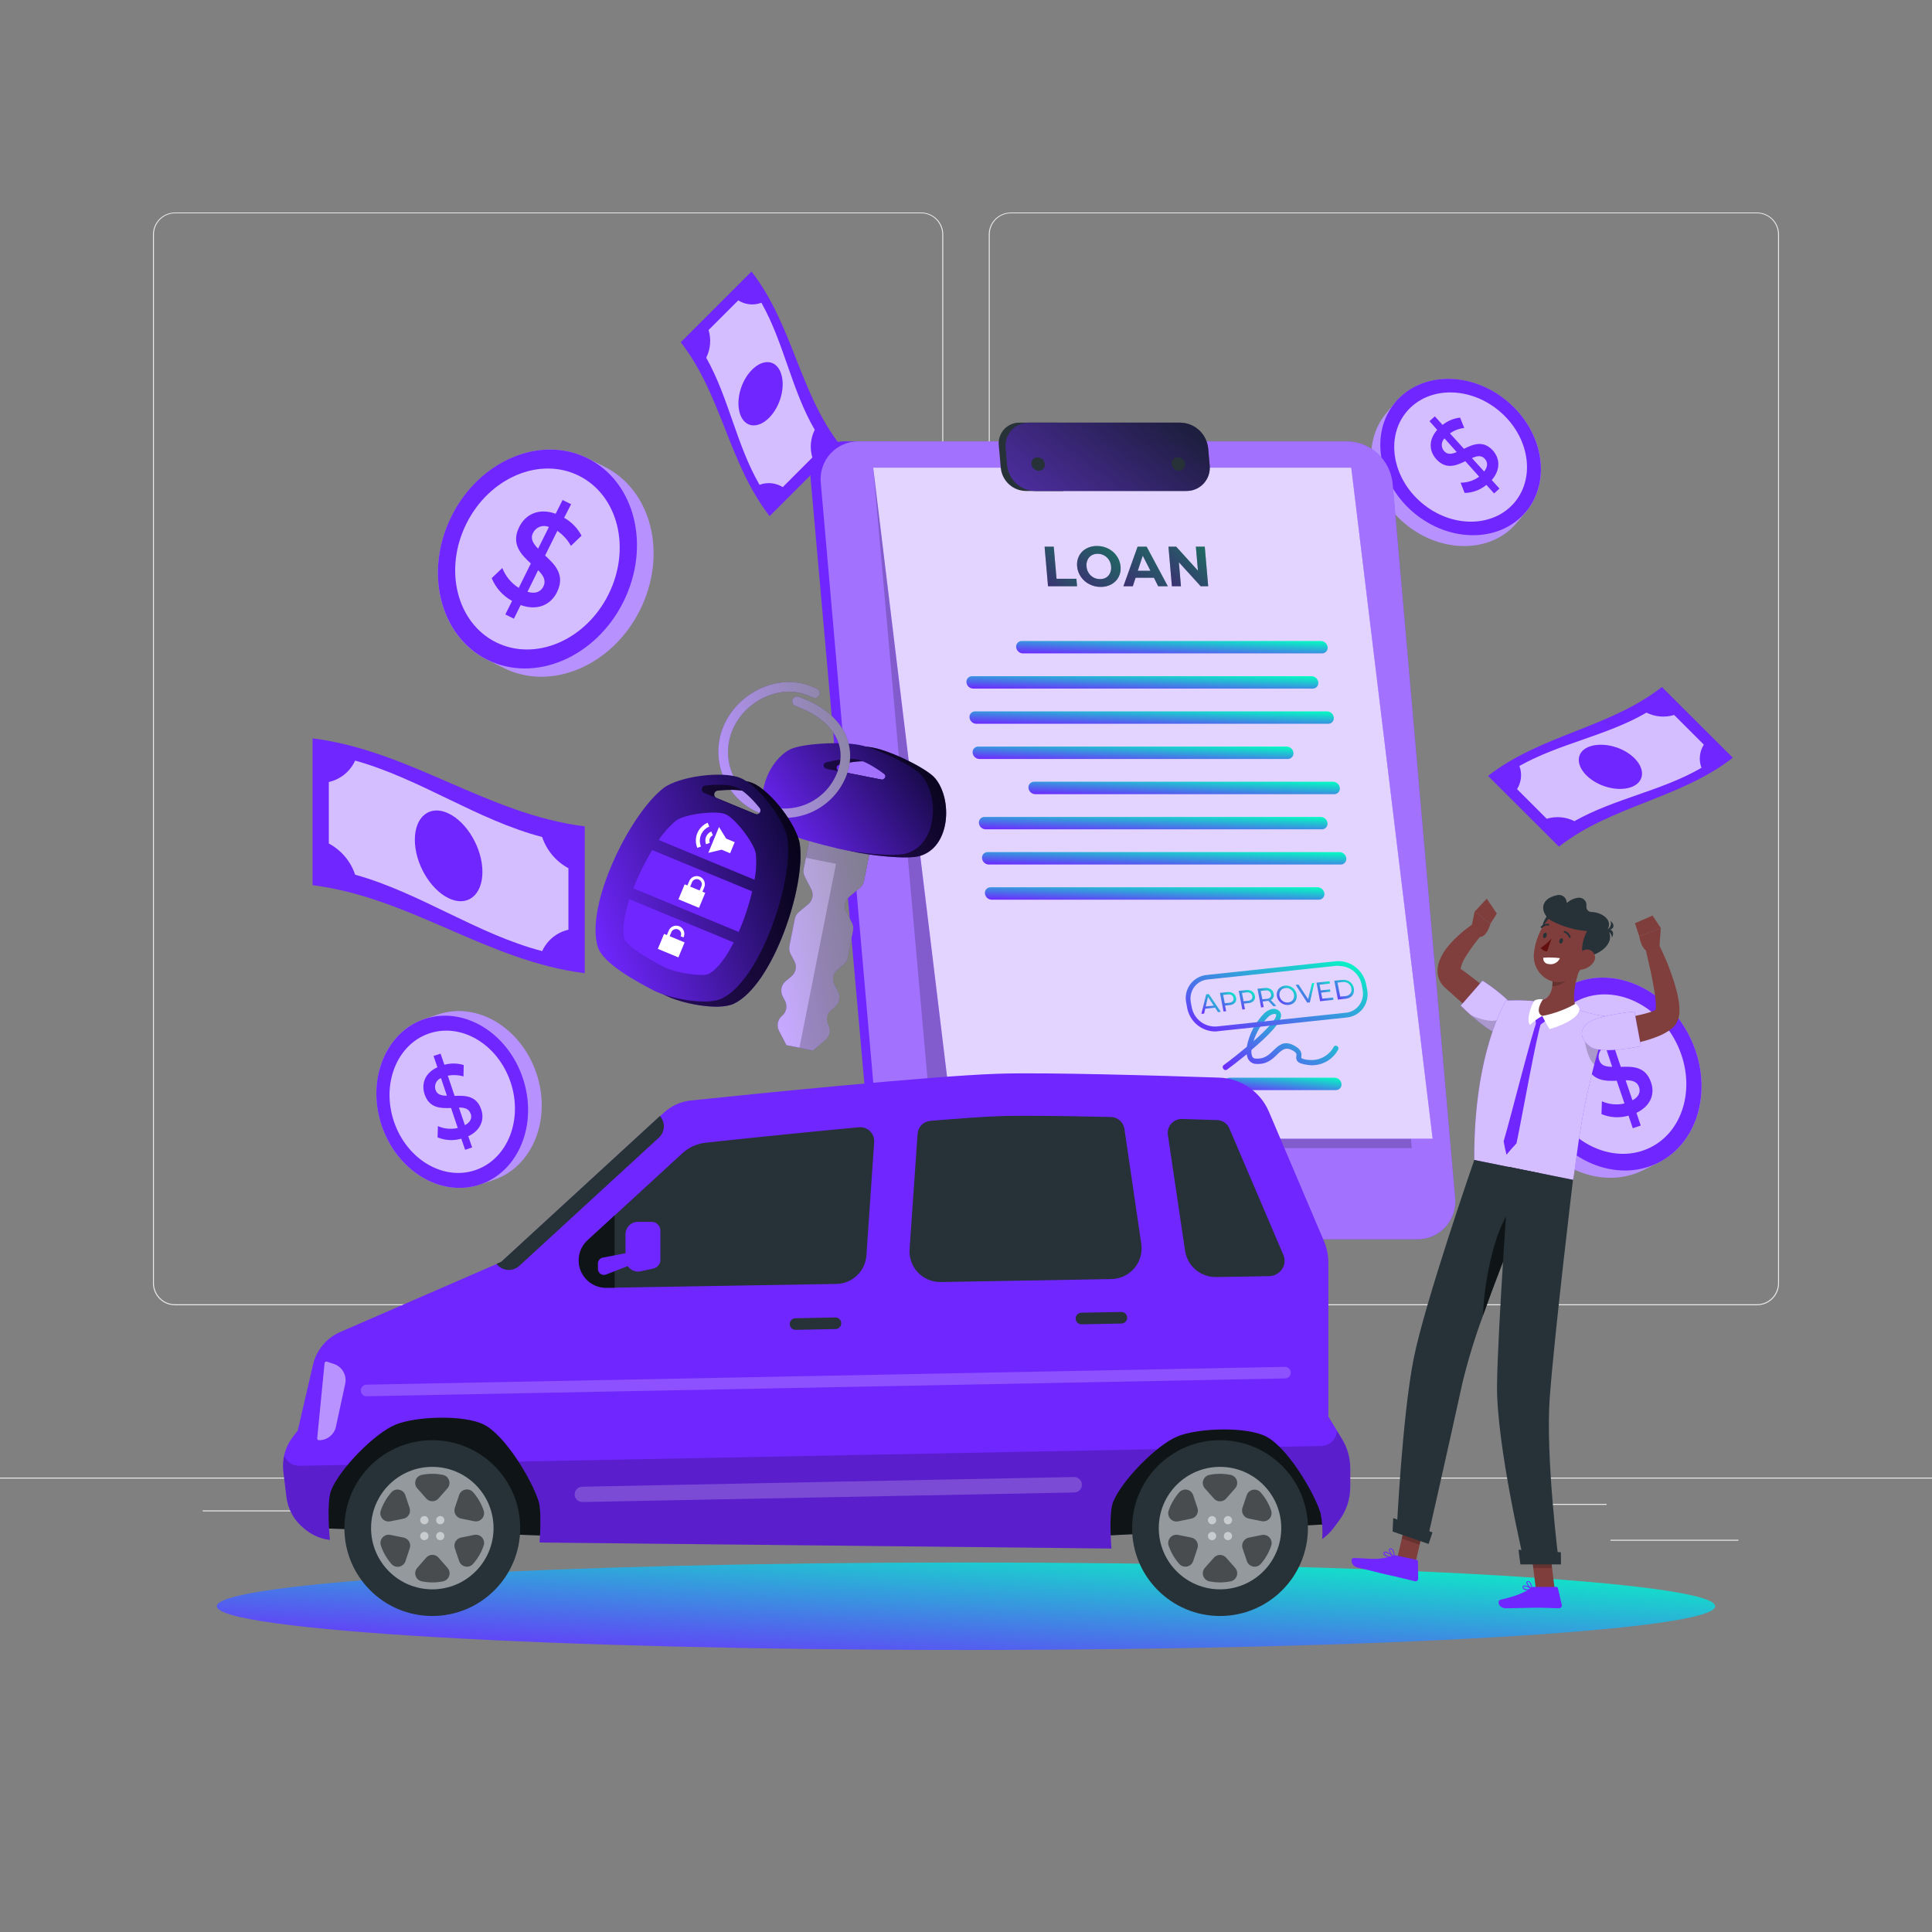<svg xmlns="http://www.w3.org/2000/svg" width="250" height="250" viewBox="0 0 250 250" fill="none"><rect x="0" y="0" width="250" height="250" fill="#808080" stroke="none"/><path d="M224.95 199.245H208.39V199.37H224.95V199.245Z" fill="#EBEBEB"></path><path d="M165.61 200.605H161.265V200.73H165.61V200.605Z" fill="#EBEBEB"></path><path d="M207.89 194.605H198.295V194.73H207.89V194.605Z" fill="#EBEBEB"></path><path d="M47.825 195.445H26.23V195.57H47.825V195.445Z" fill="#EBEBEB"></path><path d="M55.445 195.445H52.28V195.57H55.445V195.445Z" fill="#EBEBEB"></path><path d="M112.575 197.555H65.735V197.68H112.575V197.555Z" fill="#EBEBEB"></path><path d="M119.2 168.9H22.65C21.893 168.9 21.166 168.599 20.631 168.064C20.096 167.528 19.795 166.802 19.795 166.045V30.33C19.802 29.577 20.105 28.857 20.64 28.327C21.175 27.797 21.897 27.5 22.65 27.5H119.2C119.575 27.5 119.946 27.574 120.292 27.717C120.639 27.861 120.954 28.071 121.219 28.336C121.484 28.601 121.694 28.916 121.838 29.262C121.981 29.609 122.055 29.98 122.055 30.355V166.045C122.055 166.42 121.981 166.791 121.838 167.138C121.694 167.484 121.484 167.799 121.219 168.064C120.954 168.329 120.639 168.539 120.292 168.683C119.946 168.826 119.575 168.9 119.2 168.9ZM22.65 27.6C21.926 27.601 21.233 27.889 20.721 28.401C20.209 28.913 19.921 29.606 19.92 30.33V166.045C19.921 166.769 20.209 167.462 20.721 167.974C21.233 168.486 21.926 168.774 22.65 168.775H119.2C119.924 168.774 120.617 168.486 121.129 167.974C121.641 167.462 121.929 166.769 121.93 166.045V30.33C121.929 29.606 121.641 28.913 121.129 28.401C120.617 27.889 119.924 27.601 119.2 27.6H22.65Z" fill="#EBEBEB"></path><path d="M227.35 168.9H130.8C130.043 168.9 129.317 168.599 128.781 168.064C128.246 167.528 127.945 166.802 127.945 166.045V30.33C127.952 29.577 128.255 28.857 128.79 28.327C129.325 27.797 130.047 27.5 130.8 27.5H227.35C228.107 27.5 228.833 27.801 229.369 28.336C229.904 28.872 230.205 29.598 230.205 30.355V166.045C230.205 166.802 229.904 167.528 229.369 168.064C228.833 168.599 228.107 168.9 227.35 168.9ZM130.8 27.6C130.076 27.601 129.383 27.889 128.871 28.401C128.359 28.913 128.071 29.606 128.07 30.33V166.045C128.071 166.769 128.359 167.462 128.871 167.974C129.383 168.486 130.076 168.774 130.8 168.775H227.35C228.074 168.774 228.767 168.486 229.279 167.974C229.791 167.462 230.079 166.769 230.08 166.045V30.33C230.079 29.606 229.791 28.913 229.279 28.401C228.767 27.889 228.074 27.601 227.35 27.6H130.8Z" fill="#EBEBEB"></path><path d="M250 191.2H0V191.325H250V191.2Z" fill="#EBEBEB"></path><path d="M201.725 109.55C208.56 104.225 217.37 103.38 224.225 98.05L215.05 88.9C208.215 94.225 199.41 95.07 192.55 100.4L201.725 109.55Z" fill="#7026FF"></path><path d="M196.61 99.115C201.825 96.18 207.88 95.225 213.05 92.215C214.163 92.767 215.444 92.876 216.635 92.52L220.475 96.355C220.195 96.797 220.021 97.298 219.968 97.819C219.915 98.34 219.984 98.865 220.17 99.355C215 102.355 208.94 103.315 203.73 106.255C202.618 105.697 201.335 105.588 200.145 105.95L196.305 102.11C196.584 101.668 196.757 101.168 196.81 100.648C196.863 100.129 196.794 99.604 196.61 99.115Z" fill="#D4BEFF"></path><path d="M205.28 100.33C206.74 101.79 209.305 102.47 211.035 101.87C212.765 101.27 212.96 99.575 211.5 98.115C210.04 96.655 207.5 96 205.745 96.58C203.99 97.16 203.82 98.87 205.28 100.33Z" fill="#7026FF"></path><path d="M195.07 51.955C199.735 55.875 200.815 62.275 197.45 66.255L196.28 67.645C192.93 71.645 186.44 71.645 181.78 67.745C177.12 63.845 176.04 57.425 179.4 53.44L180.57 52.045C183.92 48.07 190.405 48.035 195.07 51.955Z" fill="#B792FF"></path><path d="M197.442 66.244C200.79 62.265 199.725 55.86 195.064 51.938C190.403 48.016 183.911 48.062 180.563 52.04C177.215 56.019 178.279 62.424 182.941 66.346C187.602 70.268 194.094 70.222 197.442 66.244Z" fill="#7026FF"></path><path d="M195.981 65.014C198.747 61.726 197.866 56.432 194.012 53.189C190.158 49.946 184.791 49.982 182.024 53.27C179.258 56.557 180.139 61.852 183.993 65.095C187.847 68.338 193.214 68.301 195.981 65.014Z" fill="#D4BEFF"></path><path d="M193.03 62.115L194.03 63.22L193.335 63.85L192.335 62.745C191.543 63.404 190.55 63.771 189.52 63.785L189 62.46C189.863 62.466 190.705 62.192 191.4 61.68L189.61 59.68C188.43 60.255 187.11 60.8 185.86 59.42C184.95 58.42 184.785 56.96 185.975 55.625L184.975 54.5L185.67 53.875L186.67 54.98C187.32 54.458 188.106 54.132 188.935 54.04L189.475 55.375C188.81 55.456 188.173 55.697 187.62 56.075L189.43 58.075C190.61 57.495 191.93 56.925 193.185 58.3C194.07 59.31 194.22 60.76 193.03 62.115ZM188.5 58.5L186.915 56.725C186.698 56.944 186.573 57.239 186.566 57.548C186.56 57.857 186.672 58.157 186.88 58.385C187.315 58.865 187.875 58.76 188.5 58.5ZM192.135 59.375C191.705 58.875 191.135 58.98 190.47 59.275L192.05 61.015C192.55 60.375 192.525 59.805 192.14 59.375H192.135Z" fill="#7026FF"></path><path d="M218.63 134.105C221.795 140.44 219.985 147.77 214.56 150.465L212.665 151.405C207.255 154.105 200.305 151.15 197.165 144.81C194.025 138.47 195.815 131.14 201.24 128.445L203.135 127.5C208.525 124.8 215.46 127.765 218.63 134.105Z" fill="#B792FF"></path><path d="M214.556 150.467C219.966 147.771 221.79 140.444 218.629 134.102C215.468 127.76 208.52 124.805 203.11 127.501C197.7 130.197 195.877 137.524 199.037 143.866C202.198 150.208 209.146 153.163 214.556 150.467Z" fill="#7026FF"></path><path d="M213.563 148.481C218.034 146.253 219.541 140.197 216.928 134.955C214.316 129.713 208.574 127.27 204.103 129.498C199.632 131.726 198.125 137.782 200.738 143.024C203.35 148.266 209.092 150.709 213.563 148.481Z" fill="#D4BEFF"></path><path d="M211.755 144L212.31 145.645L211.28 145.995L210.73 144.36C209.576 144.7 208.339 144.631 207.23 144.165L207.285 142.51C208.203 142.916 209.227 143.014 210.205 142.79L209.205 139.845C207.705 139.915 206.005 139.88 205.32 137.845C204.82 136.345 205.32 134.725 207.195 133.845L206.64 132.185L207.67 131.84L208.215 133.475C209.149 133.214 210.139 133.23 211.065 133.52L211.03 135.19C210.282 134.974 209.495 134.936 208.73 135.08L209.73 138.055C211.26 137.985 212.95 137.99 213.64 140.055C214.16 141.5 213.65 143.105 211.755 144ZM208.615 138.045L207.74 135.425C207.407 135.558 207.138 135.814 206.989 136.139C206.839 136.465 206.82 136.836 206.935 137.175C207.16 137.895 207.805 138.04 208.615 138.045ZM212.09 140.665C211.85 139.95 211.2 139.78 210.355 139.785L211.24 142.375C212.08 141.925 212.305 141.3 212.09 140.66V140.665Z" fill="#7026FF"></path><path d="M76.035 59.3L78.185 60.375C84.345 63.435 86.4 71.75 82.81 78.945C79.22 86.14 71.34 89.49 65.2 86.445L63.05 85.38C56.89 82.32 54.835 74.005 58.43 66.81C62.025 59.615 69.895 56.24 76.035 59.3Z" fill="#B792FF"></path><path d="M80.666 77.878C84.253 70.681 82.182 62.365 76.04 59.304C69.898 56.244 62.012 59.597 58.425 66.794C54.838 73.991 56.91 82.306 63.051 85.367C69.193 88.428 77.079 85.075 80.666 77.878Z" fill="#7026FF"></path><path d="M78.737 76.917C81.702 70.968 79.99 64.094 74.914 61.564C69.837 59.034 63.319 61.806 60.354 67.755C57.389 73.704 59.101 80.577 64.178 83.107C69.254 85.637 75.773 82.865 78.737 76.917Z" fill="#D4BEFF"></path><path d="M67.37 78.295L66.5 80.06L65.39 79.51L66.265 77.76C65.072 77.11 64.14 76.068 63.625 74.81L65 73.5C65.414 74.563 66.159 75.464 67.125 76.07L68.69 72.915C67.41 71.745 66.095 70.375 67.19 68.185C67.99 66.575 69.69 65.685 71.905 66.48L72.795 64.7L73.9 65.245L73 67C73.958 67.541 74.739 68.346 75.25 69.32L73.88 70.635C73.454 69.859 72.851 69.195 72.12 68.695L70.535 71.885C71.82 73.055 73.17 74.42 72.08 76.61C71.31 78.21 69.61 79.095 67.37 78.295ZM69.63 70.995L71.03 68.19C70.656 68.029 70.235 68.019 69.853 68.16C69.471 68.302 69.159 68.585 68.98 68.95C68.58 69.705 69 70.34 69.63 71V70.995ZM70.315 75.885C70.695 75.115 70.315 74.46 69.63 73.79L68.26 76.575C69.295 76.89 69.975 76.575 70.32 75.885H70.315Z" fill="#7026FF"></path><path d="M54.93 131.855L56.695 131.265C61.755 129.565 67.445 133 69.42 138.915C71.395 144.83 68.92 150.995 63.87 152.685L62.105 153.275C57.045 154.975 51.36 151.54 49.385 145.625C47.41 139.71 49.88 133.545 54.93 131.855Z" fill="#B792FF"></path><path d="M62.105 153.282C67.151 151.592 69.636 145.427 67.656 139.512C65.675 133.597 59.979 130.171 54.933 131.86C49.888 133.549 47.402 139.714 49.383 145.63C51.363 151.545 57.059 154.971 62.105 153.282Z" fill="#7026FF"></path><path d="M61.483 151.424C65.654 150.027 67.709 144.932 66.072 140.043C64.436 135.154 59.727 132.323 55.556 133.719C51.385 135.116 49.33 140.211 50.967 145.1C52.603 149.989 57.312 152.82 61.483 151.424Z" fill="#D4BEFF"></path><path d="M60.595 147.03L61.095 148.48L60.19 148.785L59.69 147.345C58.677 147.64 57.594 147.58 56.62 147.175L56.665 145.72C57.473 146.075 58.375 146.159 59.235 145.96L58.365 143.37C57.02 143.43 55.55 143.4 54.945 141.605C54.505 140.28 54.945 138.855 56.6 138.105L56.1 136.64L57.005 136.34L57.505 137.78C58.325 137.553 59.192 137.565 60.005 137.815L59.975 139.29C59.315 139.099 58.62 139.065 57.945 139.19L58.825 141.81C60.17 141.75 61.66 141.755 62.265 143.555C62.71 144.82 62.26 146.24 60.595 147.03ZM57.83 141.785L57.06 139.5C56.776 139.616 56.545 139.834 56.414 140.112C56.282 140.39 56.26 140.706 56.35 141C56.545 141.65 57.115 141.78 57.83 141.785ZM60.885 144.09C60.675 143.46 60.105 143.31 59.385 143.32L60.16 145.6C60.9 145.205 61.1 144.65 60.91 144.1L60.885 144.09Z" fill="#7026FF"></path><path d="M40.445 114.545C53.05 116.11 63.06 124.365 75.665 125.93V106.93C63.06 105.365 53.05 97.11 40.445 95.545V114.545Z" fill="#7026FF"></path><path d="M45.955 98.42C54.405 100.78 61.67 106.075 70.155 108.31C70.733 110.039 71.949 111.482 73.555 112.345V120.305C72.813 120.473 72.12 120.811 71.531 121.291C70.941 121.772 70.47 122.382 70.155 123.075C61.655 120.835 54.405 115.545 45.955 113.185C45.378 111.454 44.159 110.01 42.55 109.15V101.19C43.293 101.022 43.987 100.685 44.578 100.204C45.168 99.724 45.64 99.113 45.955 98.42Z" fill="#D4BEFF"></path><path d="M53.68 108.67C53.68 111.7 55.64 115.06 58.055 116.23C60.47 117.4 62.425 115.85 62.425 112.825C62.425 109.8 60.47 106.435 58.055 105.265C55.64 104.095 53.68 105.64 53.68 108.67Z" fill="#7026FF"></path><path d="M88.09 44.29C93.415 51.125 94.26 59.935 99.59 66.79L108.745 57.635C103.42 50.8 102.575 41.99 97.245 35.135L88.09 44.29Z" fill="#7026FF"></path><path d="M98.525 39.175C101.46 44.385 102.415 50.445 105.425 55.615C104.87 56.727 104.761 58.01 105.12 59.2L101.285 63.035C100.843 62.756 100.341 62.583 99.82 62.531C99.3 62.479 98.774 62.549 98.285 62.735C95.285 57.565 94.32 51.505 91.385 46.29C91.94 45.178 92.049 43.895 91.69 42.705L95.53 38.87C95.972 39.149 96.472 39.322 96.992 39.375C97.511 39.428 98.036 39.359 98.525 39.175Z" fill="#D4BEFF"></path><path d="M97.31 47.845C95.85 49.305 95.17 51.845 95.77 53.595C96.37 55.345 98.06 55.525 99.52 54.065C100.98 52.605 101.66 50.065 101.06 48.31C100.46 46.555 98.77 46.38 97.31 47.845Z" fill="#7026FF"></path><path d="M125 213.505C178.541 213.505 221.945 210.971 221.945 207.845C221.945 204.719 178.541 202.185 125 202.185C71.459 202.185 28.055 204.719 28.055 207.845C28.055 210.971 71.459 213.505 125 213.505Z" fill="url(#paint0_linear_870_12081)"></path><path d="M193 133.105C192 132.255 191 131.385 190 130.5L187.04 127.85C186.504 127.394 186.149 126.761 186.04 126.065C185.967 125.498 186.033 124.921 186.235 124.385C186.532 123.617 186.964 122.907 187.51 122.29C188.45 121.214 189.533 120.272 190.73 119.49L191.855 120.81C191.042 121.753 190.301 122.756 189.64 123.81C189.361 124.242 189.155 124.717 189.03 125.215C188.995 125.4 189.03 125.52 189.03 125.505C189.03 125.49 189 125.375 189.03 125.39L189.835 125.975L190.64 126.585C191.175 126.995 191.705 127.415 192.22 127.835C193.265 128.675 194.28 129.54 195.275 130.435L193 133.105Z" fill="#803E3C"></path><path d="M194.91 134.035C193.13 134.295 189.02 130.125 189.02 130.125L191.835 126.9C193.21 127.774 194.486 128.795 195.64 129.945C197.28 131.655 196.86 133.75 194.91 134.035Z" fill="#7026FF"></path><path opacity="0.7" d="M194.91 134.035C193.13 134.295 189.02 130.125 189.02 130.125L191.835 126.9C193.21 127.774 194.486 128.795 195.64 129.945C197.28 131.655 196.86 133.75 194.91 134.035Z" fill="white"></path><path d="M190.345 120.24L190.815 117.965L192.865 119.525C192.865 119.525 192.325 121.525 191.305 121.2L190.345 120.24Z" fill="#7F3E3B"></path><path d="M192.385 116.29L193.69 118.225L192.865 119.525L190.815 117.965L192.385 116.29Z" fill="#7F3E3B"></path><path opacity="0.2" d="M194.135 131.78C193.305 132.49 191.445 131.85 190.345 131.37C191.64 132.52 193.58 134.035 194.74 134.035C194.875 132.785 194.93 131.11 194.135 131.78Z" fill="black"></path><path d="M183.08 202.58L180.785 201.745L182.05 196.22L184.345 197.05L183.08 202.58Z" fill="#7F3E3B"></path><path d="M201.17 205.625H198.74L198.045 199.985H200.48L201.17 205.625Z" fill="#7F3E3B"></path><path d="M198.42 205.345H201.385C201.434 205.344 201.481 205.359 201.519 205.39C201.558 205.42 201.584 205.462 201.595 205.51L202.095 207.675C202.106 207.727 202.105 207.782 202.093 207.834C202.08 207.886 202.056 207.934 202.022 207.976C201.987 208.017 201.944 208.05 201.896 208.073C201.847 208.095 201.793 208.106 201.74 208.105C200.785 208.105 200.09 208.035 198.885 208.035C198.145 208.035 195.915 208.11 194.885 208.11C193.855 208.11 193.72 207.11 194.14 207.01C196.01 206.6 197.42 206.035 198.015 205.51C198.068 205.457 198.131 205.415 198.201 205.387C198.27 205.358 198.345 205.344 198.42 205.345Z" fill="#7026FF"></path><path d="M180.705 201.28L183.31 201.84C183.357 201.851 183.399 201.877 183.429 201.914C183.46 201.951 183.478 201.997 183.48 202.045L183.515 204.26C183.516 204.314 183.505 204.367 183.483 204.415C183.461 204.464 183.428 204.507 183.386 204.541C183.344 204.575 183.296 204.598 183.243 204.61C183.191 204.622 183.137 204.622 183.085 204.61C182.15 204.395 180.8 204.045 179.62 203.795C178.24 203.495 177.385 203.22 175.765 202.87C174.765 202.66 174.715 201.615 175.145 201.61C177.095 201.61 178.275 201.985 180.09 201.34C180.285 201.263 180.498 201.242 180.705 201.28Z" fill="#7026FF"></path><path opacity="0.2" d="M182.05 196.22L181.4 199.07L183.695 199.9L184.345 197.055L182.05 196.22Z" fill="black"></path><path opacity="0.2" d="M200.48 199.99H198.045L198.405 202.895H200.84L200.48 199.99Z" fill="black"></path><path d="M208.29 131.565C207.26 134.252 206.424 137.009 205.79 139.815C205.335 141.66 204.98 143.43 204.7 145.04C204.04 148.815 203.775 151.72 203.545 152.685L190.77 150.1C190.675 136.1 194.88 129.475 194.88 129.475C195.919 129.42 196.961 129.429 198 129.5L198.67 129.56C200.5 129.821 202.313 130.188 204.1 130.66C204.44 130.745 204.785 130.84 205.1 130.94C206.141 131.248 207.209 131.458 208.29 131.565Z" fill="#7026FF"></path><path opacity="0.7" d="M208.29 131.565C207.26 134.252 206.424 137.009 205.79 139.815C205.335 141.66 204.98 143.43 204.7 145.04C204.04 148.815 203.775 151.72 203.545 152.685L190.77 150.1C190.675 136.1 194.88 129.475 194.88 129.475C195.919 129.42 196.961 129.429 198 129.5L198.67 129.56C200.5 129.821 202.313 130.188 204.1 130.66C204.44 130.745 204.785 130.84 205.1 130.94C206.141 131.248 207.209 131.458 208.29 131.565Z" fill="white"></path><path d="M198.855 132.215C198.355 133.18 195.355 145.1 194.57 147.68C194.665 148.255 194.79 148.835 194.94 149.42C195.35 148.92 195.785 148.42 196.235 147.945C196.785 145.445 198.895 133.545 199.45 132.305L198.855 132.215Z" fill="#7026FF"></path><path d="M198.84 132.96L198.63 131.67L199.57 131.47L200.14 131.995L198.84 132.96Z" fill="#7026FF"></path><path d="M204.755 124.43C204.075 126.11 203.115 129.245 204.115 130.66C203.467 131.11 202.73 131.416 201.954 131.557C201.177 131.698 200.38 131.67 199.615 131.475C198.115 131.14 198.245 130.075 198.69 129.56C200.73 129.485 200.955 128.03 200.88 126.605L204.755 124.43Z" fill="#7F3E3B"></path><path d="M199.57 131.465C199.57 131.465 199.99 132.31 200.51 133.165C201.61 132.85 204.21 131.935 204.395 130.615C204.317 130.319 204.141 130.058 203.895 129.875C202.549 130.635 201.088 131.172 199.57 131.465Z" fill="white"></path><path d="M199.57 131.465C198.991 131.778 198.458 132.168 197.985 132.625C197.38 131.98 198.295 129.65 198.62 129.44C198.943 129.295 199.303 129.254 199.65 129.325C199.65 129.325 198.5 130.945 199.57 131.465Z" fill="white"></path><path opacity="0.2" d="M203.17 125.32L200.875 126.605C200.905 126.938 200.905 127.273 200.875 127.605C201.64 127.65 202.82 127.04 203.05 126.275C203.149 125.967 203.19 125.643 203.17 125.32Z" fill="black"></path><path d="M200.325 118.355C199.66 119.08 198.99 120.89 200.445 120.855C201.9 120.82 201.465 117.11 200.325 118.355Z" fill="#263238"></path><path d="M205.91 122.355C205.02 124.6 204.615 125.96 203.075 126.745C200.76 127.93 198.28 125.93 198.48 123.46C198.66 121.235 200.08 117.96 202.62 117.78C203.182 117.745 203.743 117.854 204.251 118.095C204.76 118.336 205.199 118.702 205.527 119.159C205.856 119.616 206.063 120.149 206.13 120.708C206.197 121.267 206.121 121.833 205.91 122.355Z" fill="#7F3E3B"></path><path d="M200.935 119.24C199.435 118.485 198.935 116.385 201.435 115.845L201.605 115.81C201.737 115.794 201.87 115.804 201.998 115.841C202.126 115.877 202.245 115.938 202.349 116.021C202.453 116.104 202.539 116.207 202.603 116.323C202.666 116.44 202.706 116.568 202.72 116.7C202.728 116.749 202.742 116.798 202.76 116.845C203.185 116.446 203.733 116.204 204.315 116.16C204.452 116.156 204.587 116.182 204.713 116.235C204.839 116.289 204.952 116.369 205.044 116.47C205.136 116.571 205.205 116.691 205.247 116.821C205.289 116.951 205.301 117.089 205.285 117.225C205.266 117.321 205.269 117.419 205.293 117.514C205.318 117.608 205.362 117.696 205.425 117.771C205.487 117.846 205.565 117.906 205.653 117.948C205.741 117.989 205.837 118.01 205.935 118.01C207.24 118.045 208.765 119.01 208.005 120.31C209.11 121.695 207.385 123.615 204.945 123.81C204.28 122.47 205.355 120.485 205.355 120.485C203.815 120.358 202.314 119.936 200.935 119.24Z" fill="#263238"></path><path d="M207.655 120.36C207.793 120.351 207.926 120.308 208.044 120.237C208.163 120.165 208.262 120.066 208.334 119.948C208.406 119.83 208.448 119.696 208.458 119.558C208.468 119.42 208.444 119.282 208.39 119.155C209.225 119.85 208.615 120.5 207.655 120.36Z" fill="#263238"></path><path d="M207.425 120.53C207.555 120.482 207.694 120.466 207.832 120.483C207.969 120.5 208.1 120.55 208.215 120.628C208.329 120.707 208.422 120.811 208.488 120.933C208.553 121.055 208.588 121.191 208.59 121.33C209.065 120.35 208.245 120 207.425 120.53Z" fill="#263238"></path><path d="M206.17 124.555C205.994 124.799 205.77 125.006 205.512 125.162C205.255 125.318 204.968 125.421 204.67 125.465C203.875 125.58 203.575 124.84 203.875 124.14C204.175 123.44 204.875 122.69 205.64 122.895C205.806 122.942 205.958 123.029 206.082 123.149C206.206 123.269 206.298 123.418 206.351 123.582C206.403 123.747 206.414 123.922 206.383 124.091C206.351 124.261 206.278 124.42 206.17 124.555Z" fill="#7F3E3B"></path><path d="M180.725 198.225L184.61 199.635C184.61 199.635 187.645 186.275 189.255 178.87C189.974 175.938 190.858 173.05 191.905 170.22C193.375 166.06 195.135 161.585 196.555 158.085C198.055 154.4 199.17 151.8 199.17 151.8L190.77 150.1C190.77 150.1 184.365 168.54 182.925 175.825C181.43 183.405 180.725 198.225 180.725 198.225Z" fill="#263238"></path><path opacity="0.6" d="M191.905 170.22C193.375 166.06 195.135 161.585 196.555 158.085L195.905 156.085C193.5 158.3 192 165.96 191.905 170.22Z" fill="black"></path><path d="M195.305 151C195.305 151 193.805 172 193.715 179.165C193.615 186.99 197.27 202.31 197.27 202.31H201.73C201.73 202.31 199.95 188.485 200.545 180.735C201.205 172.07 203.545 152.67 203.545 152.67L195.305 151Z" fill="#263238"></path><path d="M196.74 202.43H201.99L201.975 200.86L196.495 200.54L196.74 202.43Z" fill="#263238"></path><path d="M180.205 198.18L184.86 199.79L185.365 198.29L180.28 196.44L180.205 198.18Z" fill="#263238"></path><path d="M202.23 121.825C202.17 122.015 202.02 122.13 201.9 122.09C201.78 122.05 201.73 121.865 201.79 121.68C201.85 121.495 201.995 121.375 202.12 121.415C202.245 121.455 202.29 121.64 202.23 121.825Z" fill="#263238"></path><path d="M200.125 121.12C200.065 121.305 199.915 121.42 199.795 121.38C199.675 121.34 199.625 121.155 199.685 120.97C199.745 120.785 199.89 120.665 200.015 120.705C200.14 120.745 200.185 120.93 200.125 121.12Z" fill="#263238"></path><path d="M200.765 121.435C200.354 121.909 199.88 122.325 199.355 122.67C199.456 122.799 199.583 122.906 199.728 122.983C199.872 123.061 200.031 123.107 200.195 123.12L200.765 121.435Z" fill="#630F0F"></path><path d="M203.1 121.365C203.08 121.363 203.061 121.355 203.046 121.341C203.031 121.328 203.02 121.31 203.015 121.29C202.972 121.151 202.896 121.023 202.794 120.918C202.693 120.813 202.568 120.734 202.43 120.685C202.415 120.682 202.401 120.676 202.389 120.666C202.377 120.657 202.367 120.646 202.359 120.633C202.352 120.62 202.347 120.605 202.346 120.59C202.344 120.575 202.345 120.56 202.35 120.545C202.357 120.517 202.375 120.492 202.4 120.476C202.426 120.46 202.456 120.454 202.485 120.46C202.66 120.519 202.818 120.617 202.948 120.749C203.077 120.88 203.174 121.04 203.23 121.215C203.24 121.244 203.238 121.275 203.225 121.302C203.212 121.329 203.188 121.35 203.16 121.36C203.141 121.369 203.12 121.371 203.1 121.365Z" fill="#263238"></path><path d="M199.455 120.085C199.432 120.081 199.411 120.071 199.395 120.055C199.375 120.032 199.364 120.003 199.364 119.972C199.364 119.942 199.375 119.913 199.395 119.89C199.521 119.756 199.678 119.654 199.852 119.593C200.026 119.532 200.212 119.514 200.395 119.54C200.424 119.547 200.449 119.565 200.466 119.59C200.483 119.615 200.489 119.645 200.485 119.675C200.483 119.69 200.477 119.704 200.469 119.717C200.461 119.73 200.45 119.741 200.437 119.75C200.424 119.758 200.41 119.764 200.395 119.766C200.38 119.769 200.365 119.769 200.35 119.765C200.206 119.746 200.06 119.763 199.924 119.813C199.788 119.864 199.666 119.947 199.57 120.055C199.557 120.072 199.539 120.085 199.518 120.09C199.497 120.096 199.475 120.094 199.455 120.085Z" fill="#263238"></path><path d="M197.615 205.77C197.449 205.781 197.284 205.737 197.145 205.645C197.102 205.608 197.068 205.561 197.047 205.508C197.026 205.454 197.019 205.397 197.025 205.34C197.025 205.307 197.034 205.274 197.051 205.245C197.068 205.216 197.091 205.192 197.12 205.175C197.39 205.04 198.18 205.52 198.27 205.575C198.276 205.584 198.279 205.595 198.279 205.605C198.279 205.616 198.276 205.626 198.27 205.635C198.268 205.646 198.263 205.655 198.256 205.663C198.249 205.671 198.24 205.677 198.23 205.68C198.029 205.732 197.823 205.762 197.615 205.77ZM197.25 205.27C197.225 205.264 197.2 205.264 197.175 205.27C197.175 205.27 197.14 205.27 197.14 205.335C197.135 205.374 197.139 205.414 197.153 205.45C197.167 205.487 197.19 205.52 197.22 205.545C197.491 205.672 197.802 205.689 198.085 205.59C197.83 205.429 197.547 205.319 197.25 205.265V205.27Z" fill="#7026FF"></path><path d="M198.24 205.685H198.21C197.96 205.55 197.465 205.015 197.515 204.745C197.523 204.703 197.545 204.665 197.578 204.638C197.611 204.61 197.652 204.595 197.695 204.595C197.739 204.588 197.785 204.59 197.828 204.602C197.871 204.614 197.911 204.636 197.945 204.665C198.156 204.944 198.278 205.28 198.295 205.63C198.3 205.638 198.302 205.648 198.302 205.657C198.302 205.667 198.3 205.676 198.295 205.685H198.24ZM197.74 204.685H197.71C197.635 204.685 197.63 204.73 197.63 204.745C197.6 204.905 197.915 205.31 198.165 205.5C198.146 205.221 198.043 204.954 197.87 204.735C197.833 204.706 197.787 204.692 197.74 204.695V204.685Z" fill="#7026FF"></path><path d="M180.4 201.555C180 201.555 179.295 201.495 179.08 201.205C179.049 201.164 179.028 201.115 179.019 201.064C179.01 201.013 179.014 200.96 179.03 200.91C179.038 200.88 179.054 200.852 179.076 200.83C179.098 200.807 179.125 200.79 179.155 200.78C179.48 200.68 180.335 201.37 180.435 201.45C180.442 201.46 180.446 201.471 180.446 201.483C180.446 201.495 180.442 201.506 180.435 201.515C180.433 201.525 180.429 201.533 180.423 201.54C180.417 201.548 180.409 201.553 180.4 201.555ZM179.205 200.89C179.193 200.895 179.182 200.902 179.173 200.912C179.164 200.921 179.158 200.933 179.155 200.945C179.144 200.978 179.142 201.013 179.148 201.047C179.154 201.081 179.169 201.113 179.19 201.14C179.494 201.359 179.867 201.462 180.24 201.43C179.945 201.168 179.589 200.982 179.205 200.89Z" fill="#7026FF"></path><path d="M180.4 201.555C180.394 201.558 180.387 201.56 180.38 201.56C180.373 201.56 180.366 201.558 180.36 201.555C180.1 201.365 179.635 200.73 179.73 200.47C179.755 200.41 179.815 200.34 179.975 200.355C180.091 200.37 180.196 200.429 180.27 200.52C180.434 200.826 180.497 201.176 180.45 201.52C180.449 201.53 180.445 201.541 180.439 201.549C180.433 201.558 180.425 201.565 180.415 201.57L180.4 201.555ZM179.9 200.46C179.85 200.46 179.84 200.49 179.835 200.5C179.775 200.655 180.08 201.145 180.335 201.385C180.361 201.106 180.304 200.825 180.17 200.58C180.117 200.513 180.04 200.47 179.955 200.46H179.9Z" fill="#7026FF"></path><path opacity="0.2" d="M206.8 132.96L205.08 133.685V134.77C205.08 134.77 205.38 136.96 206.315 137.77C206.695 136.315 207.13 134.77 207.635 133.32C207.365 133.18 207.086 133.06 206.8 132.96Z" fill="black"></path><path d="M207.16 132.22C207.86 132.11 208.615 132.01 209.335 131.88C210.055 131.75 210.785 131.635 211.49 131.485C212.165 131.353 212.832 131.186 213.49 130.985C213.742 130.899 213.989 130.799 214.23 130.685C214.253 130.667 214.278 130.651 214.305 130.64C214.27 130.679 214.238 130.721 214.21 130.765C214.14 130.905 214.18 130.885 214.21 130.82C214.259 130.568 214.278 130.311 214.265 130.055C214.257 129.72 214.23 129.386 214.185 129.055C214.11 128.35 213.975 127.63 213.84 126.9C213.705 126.17 213.545 125.44 213.37 124.705C213.195 123.97 213.03 123.205 212.87 122.505L214.495 121.89C214.86 122.595 215.17 123.305 215.495 124.025C215.82 124.745 216.075 125.48 216.34 126.225C216.612 126.985 216.842 127.759 217.03 128.545C217.13 128.963 217.207 129.387 217.26 129.815C217.333 130.311 217.341 130.816 217.285 131.315C217.232 131.716 217.098 132.102 216.89 132.45C216.813 132.575 216.725 132.692 216.625 132.8C216.53 132.905 216.485 132.935 216.415 133.005C216.295 133.116 216.168 133.219 216.035 133.315C215.622 133.597 215.181 133.836 214.72 134.03C213.941 134.352 213.138 134.616 212.32 134.82C210.772 135.222 209.196 135.51 207.605 135.68L207.16 132.22Z" fill="#803E3C"></path><path d="M205.73 135.415C207.15 136.5 212.335 135.38 212.335 135.38L211.5 130.905C209.94 131.037 208.395 131.309 206.885 131.72C204.455 132.415 204 134.105 205.73 135.415Z" fill="#7026FF"></path><path opacity="0.7" d="M205.73 135.415C207.15 136.5 212.335 135.38 212.335 135.38L211.5 130.905C209.94 131.037 208.395 131.309 206.885 131.72C204.455 132.415 204 134.105 205.73 135.415Z" fill="white"></path><path d="M214.735 122.445L214.91 120.09L212.115 121.15C212.115 121.15 212.415 123.185 213.515 123.15L214.735 122.445Z" fill="#7F3E3B"></path><path d="M213.835 118.475L211.565 119.465L212.115 121.15L214.91 120.09L213.835 118.475Z" fill="#7F3E3B"></path><path d="M199.7 123.93C200.417 123.877 201.137 123.895 201.85 123.985C201.733 124.258 201.527 124.482 201.265 124.621C201.003 124.76 200.701 124.806 200.41 124.75C200.307 124.749 200.206 124.726 200.113 124.683C200.02 124.639 199.938 124.577 199.871 124.5C199.803 124.422 199.754 124.331 199.724 124.233C199.695 124.135 199.686 124.032 199.7 123.93Z" fill="white"></path><path d="M109.3 57.11H115.085L124.255 160.355H118.47C117.155 160.33 115.894 159.826 114.925 158.936C113.957 158.046 113.346 156.833 113.21 155.525L104.895 61.945C104.827 61.33 104.89 60.707 105.082 60.119C105.273 59.53 105.587 58.989 106.004 58.531C106.421 58.074 106.931 57.711 107.499 57.465C108.067 57.22 108.681 57.099 109.3 57.11Z" fill="#7026FF"></path><path d="M183.345 160.355H120.185C118.711 160.334 117.296 159.771 116.21 158.773C115.125 157.775 114.445 156.413 114.3 154.945L106.215 62.525C106.139 61.836 106.211 61.138 106.425 60.478C106.64 59.819 106.993 59.213 107.46 58.7C107.928 58.188 108.499 57.781 109.136 57.507C109.773 57.233 110.462 57.097 111.155 57.11H174.31C175.784 57.138 177.196 57.704 178.281 58.701C179.366 59.699 180.049 61.059 180.2 62.525L188.285 154.945C188.36 155.634 188.288 156.331 188.073 156.99C187.858 157.649 187.505 158.255 187.038 158.767C186.57 159.278 185.999 159.685 185.363 159.959C184.726 160.233 184.038 160.368 183.345 160.355Z" fill="#7026FF"></path><path opacity="0.5" d="M183.345 160.355H120.185C118.711 160.334 117.296 159.771 116.21 158.773C115.125 157.775 114.445 156.413 114.3 154.945L106.215 62.525C106.139 61.836 106.211 61.138 106.425 60.478C106.64 59.819 106.993 59.213 107.46 58.7C107.928 58.188 108.499 57.781 109.136 57.507C109.773 57.233 110.462 57.097 111.155 57.11H174.31C175.784 57.138 177.196 57.704 178.281 58.701C179.366 59.699 180.049 61.059 180.2 62.525L188.285 154.945C188.36 155.634 188.288 156.331 188.073 156.99C187.858 157.649 187.505 158.255 187.038 158.767C186.57 159.278 185.999 159.685 185.363 159.959C184.726 160.233 184.038 160.368 183.345 160.355Z" fill="#D4BEFF"></path><path opacity="0.2" d="M120.815 148.56H182.68L174.855 60.515H112.99L120.815 148.56Z" fill="black"></path><path d="M123.52 147.355H185.385L174.855 60.515H112.99L123.52 147.355Z" fill="#7026FF"></path><path opacity="0.8" d="M123.52 147.355H185.385L174.855 60.515H112.99L123.52 147.355Z" fill="white"></path><path d="M171.06 84.549H132.36C132.143 84.544 131.934 84.461 131.774 84.313C131.614 84.166 131.513 83.966 131.49 83.749C131.479 83.647 131.489 83.544 131.521 83.446C131.552 83.348 131.605 83.258 131.674 83.182C131.743 83.106 131.827 83.046 131.921 83.005C132.015 82.964 132.117 82.943 132.22 82.944H170.92C171.139 82.948 171.349 83.032 171.511 83.181C171.672 83.329 171.773 83.531 171.795 83.749C171.806 83.852 171.794 83.955 171.762 84.052C171.73 84.15 171.677 84.239 171.608 84.315C171.538 84.391 171.454 84.451 171.359 84.491C171.265 84.531 171.163 84.551 171.06 84.549Z" fill="url(#paint1_linear_870_12081)"></path><path d="M169.855 89.105H125.93C125.711 89.101 125.502 89.017 125.342 88.869C125.181 88.72 125.081 88.518 125.06 88.3C125.048 88.198 125.058 88.095 125.089 87.997C125.12 87.899 125.172 87.809 125.242 87.733C125.311 87.657 125.396 87.597 125.491 87.557C125.585 87.517 125.687 87.497 125.79 87.5H169.715C169.933 87.503 170.143 87.586 170.303 87.734C170.464 87.881 170.564 88.083 170.585 88.3C170.597 88.403 170.587 88.506 170.556 88.604C170.525 88.703 170.473 88.793 170.403 88.869C170.334 88.945 170.249 89.006 170.155 89.047C170.06 89.088 169.958 89.107 169.855 89.105Z" fill="url(#paint2_linear_870_12081)"></path><path d="M171.86 93.655H126.33C126.111 93.652 125.901 93.569 125.74 93.422C125.579 93.274 125.477 93.073 125.455 92.855C125.444 92.752 125.454 92.649 125.486 92.55C125.518 92.452 125.571 92.362 125.64 92.286C125.71 92.21 125.795 92.149 125.89 92.109C125.985 92.068 126.087 92.048 126.19 92.05H171.72C171.939 92.054 172.148 92.138 172.309 92.287C172.469 92.435 172.569 92.637 172.59 92.855C172.602 92.957 172.592 93.061 172.561 93.158C172.53 93.256 172.478 93.346 172.408 93.422C172.339 93.498 172.254 93.558 172.16 93.598C172.065 93.638 171.963 93.658 171.86 93.655Z" fill="url(#paint3_linear_870_12081)"></path><path d="M166.635 98.21H126.73C126.511 98.206 126.301 98.122 126.139 97.973C125.978 97.825 125.877 97.623 125.855 97.404C125.844 97.303 125.855 97.2 125.887 97.103C125.919 97.006 125.972 96.916 126.041 96.841C126.109 96.765 126.194 96.705 126.287 96.664C126.381 96.624 126.483 96.603 126.585 96.605H166.5C166.718 96.608 166.927 96.692 167.087 96.839C167.247 96.987 167.348 97.188 167.37 97.404C167.381 97.507 167.371 97.611 167.339 97.709C167.307 97.807 167.254 97.897 167.185 97.974C167.115 98.05 167.03 98.11 166.935 98.151C166.841 98.192 166.738 98.212 166.635 98.21Z" fill="url(#paint4_linear_870_12081)"></path><path d="M172.655 102.765H133.955C133.736 102.762 133.526 102.677 133.365 102.529C133.203 102.381 133.102 102.178 133.08 101.96C133.069 101.858 133.081 101.754 133.113 101.657C133.145 101.559 133.198 101.469 133.267 101.393C133.336 101.317 133.421 101.257 133.516 101.216C133.61 101.175 133.712 101.154 133.815 101.155H172.5C172.719 101.159 172.929 101.243 173.091 101.392C173.252 101.54 173.353 101.742 173.375 101.96C173.386 102.062 173.376 102.164 173.345 102.261C173.314 102.358 173.263 102.448 173.195 102.524C173.127 102.6 173.044 102.66 172.951 102.702C172.858 102.744 172.757 102.765 172.655 102.765Z" fill="url(#paint5_linear_870_12081)"></path><path d="M171.045 107.315H127.545C127.327 107.311 127.117 107.228 126.956 107.081C126.795 106.933 126.693 106.732 126.67 106.515C126.659 106.413 126.669 106.309 126.701 106.211C126.733 106.112 126.786 106.022 126.855 105.946C126.925 105.87 127.01 105.809 127.105 105.769C127.199 105.728 127.302 105.708 127.405 105.71H170.905C171.124 105.714 171.334 105.798 171.495 105.946C171.657 106.095 171.758 106.297 171.78 106.515C171.791 106.617 171.779 106.721 171.747 106.818C171.715 106.916 171.662 107.005 171.593 107.081C171.523 107.156 171.438 107.216 171.344 107.257C171.25 107.297 171.148 107.317 171.045 107.315Z" fill="url(#paint6_linear_870_12081)"></path><path d="M173.45 111.87H127.95C127.731 111.866 127.521 111.782 127.36 111.634C127.198 111.485 127.097 111.283 127.075 111.065C127.064 110.963 127.074 110.859 127.106 110.762C127.137 110.664 127.189 110.574 127.259 110.498C127.328 110.422 127.412 110.361 127.506 110.32C127.6 110.279 127.702 110.258 127.805 110.26H173.335C173.554 110.264 173.764 110.348 173.925 110.496C174.087 110.644 174.188 110.847 174.21 111.065C174.222 111.17 174.211 111.276 174.177 111.376C174.144 111.476 174.089 111.567 174.017 111.644C173.944 111.72 173.856 111.78 173.758 111.819C173.66 111.858 173.555 111.876 173.45 111.87Z" fill="url(#paint7_linear_870_12081)"></path><path d="M170.635 116.42H128.32C128.102 116.417 127.893 116.334 127.732 116.186C127.571 116.038 127.471 115.837 127.45 115.62C127.438 115.517 127.448 115.414 127.479 115.315C127.511 115.217 127.563 115.127 127.632 115.051C127.701 114.974 127.786 114.914 127.88 114.873C127.975 114.832 128.077 114.812 128.18 114.815H170.5C170.719 114.818 170.929 114.902 171.091 115.051C171.252 115.199 171.353 115.402 171.375 115.62C171.387 115.722 171.376 115.826 171.344 115.925C171.311 116.023 171.258 116.113 171.188 116.189C171.118 116.265 171.032 116.325 170.937 116.365C170.841 116.404 170.738 116.423 170.635 116.42Z" fill="url(#paint8_linear_870_12081)"></path><path d="M135.17 70.74H136.355L136.715 74.895H139.285L139.37 75.86H135.615L135.17 70.74Z" fill="#263238"></path><path d="M140.965 75.6C140.529 75.382 140.156 75.057 139.88 74.655C139.598 74.255 139.425 73.788 139.38 73.3C139.328 72.832 139.413 72.36 139.625 71.94C139.829 71.541 140.148 71.212 140.54 70.995C140.972 70.759 141.458 70.64 141.95 70.65C142.459 70.645 142.962 70.763 143.415 70.995C143.848 71.217 144.22 71.542 144.5 71.94C144.784 72.341 144.957 72.81 145 73.3C145.052 73.766 144.967 74.237 144.755 74.655C144.549 75.054 144.229 75.383 143.835 75.6C143.405 75.837 142.921 75.956 142.43 75.945C141.921 75.95 141.418 75.832 140.965 75.6ZM143.145 74.73C143.365 74.587 143.538 74.384 143.645 74.145C143.764 73.88 143.809 73.588 143.775 73.3C143.754 72.998 143.658 72.705 143.495 72.45C143.338 72.206 143.121 72.006 142.866 71.868C142.611 71.73 142.325 71.658 142.035 71.66C141.752 71.654 141.474 71.727 141.23 71.87C141.009 72.009 140.835 72.211 140.73 72.45C140.607 72.715 140.56 73.01 140.595 73.3C140.615 73.601 140.712 73.891 140.875 74.145C141.032 74.389 141.246 74.59 141.5 74.73C141.759 74.866 142.047 74.936 142.34 74.935C142.622 74.941 142.9 74.87 143.145 74.73Z" fill="#263238"></path><path d="M149.32 74.76H146.945L146.585 75.86H145.37L147.205 70.74H148.375L151.115 75.86H149.87L149.32 74.76ZM148.87 73.86L147.87 71.9L147.23 73.86H148.87Z" fill="#263238"></path><path d="M155.895 70.74L156.34 75.86H155.37L152.545 72.75L152.815 75.86H151.645L151.2 70.74H152.2L155.015 73.845L154.745 70.74H155.895Z" fill="#263238"></path><g opacity="0.3"><path d="M135.17 70.74H136.355L136.715 74.895H139.285L139.37 75.86H135.615L135.17 70.74Z" fill="url(#paint9_linear_870_12081)"></path><path d="M140.965 75.6C140.529 75.382 140.156 75.057 139.88 74.655C139.598 74.255 139.425 73.788 139.38 73.3C139.328 72.832 139.413 72.36 139.625 71.94C139.829 71.541 140.148 71.212 140.54 70.995C140.972 70.759 141.458 70.64 141.95 70.65C142.459 70.645 142.962 70.763 143.415 70.995C143.848 71.217 144.22 71.542 144.5 71.94C144.784 72.341 144.957 72.81 145 73.3C145.052 73.766 144.967 74.237 144.755 74.655C144.549 75.054 144.229 75.383 143.835 75.6C143.405 75.837 142.921 75.956 142.43 75.945C141.921 75.95 141.418 75.832 140.965 75.6ZM143.145 74.73C143.365 74.587 143.538 74.384 143.645 74.145C143.764 73.88 143.809 73.588 143.775 73.3C143.754 72.998 143.658 72.705 143.495 72.45C143.338 72.206 143.121 72.006 142.866 71.868C142.611 71.73 142.325 71.658 142.035 71.66C141.752 71.654 141.474 71.727 141.23 71.87C141.009 72.009 140.835 72.211 140.73 72.45C140.607 72.715 140.56 73.01 140.595 73.3C140.615 73.601 140.712 73.891 140.875 74.145C141.032 74.389 141.246 74.59 141.5 74.73C141.759 74.866 142.047 74.936 142.34 74.935C142.622 74.941 142.9 74.87 143.145 74.73Z" fill="url(#paint10_linear_870_12081)"></path><path d="M149.32 74.76H146.945L146.585 75.86H145.37L147.205 70.74H148.375L151.115 75.86H149.87L149.32 74.76ZM148.87 73.86L147.87 71.9L147.23 73.86H148.87Z" fill="url(#paint11_linear_870_12081)"></path><path d="M155.895 70.74L156.34 75.86H155.37L152.545 72.75L152.815 75.86H151.645L151.2 70.74H152.2L155.015 73.845L154.745 70.74H155.895Z" fill="url(#paint12_linear_870_12081)"></path></g><path d="M172.855 141.06H159.275C159.057 141.056 158.847 140.973 158.686 140.826C158.525 140.678 158.423 140.477 158.4 140.26C158.39 140.158 158.401 140.054 158.433 139.956C158.465 139.859 158.518 139.769 158.587 139.693C158.657 139.617 158.741 139.556 158.836 139.515C158.93 139.474 159.032 139.454 159.135 139.455H172.715C172.934 139.459 173.144 139.543 173.306 139.691C173.467 139.84 173.568 140.042 173.59 140.26C173.601 140.362 173.59 140.466 173.557 140.563C173.525 140.661 173.472 140.75 173.403 140.826C173.333 140.901 173.249 140.961 173.154 141.002C173.06 141.042 172.958 141.062 172.855 141.06Z" fill="url(#paint13_linear_870_12081)"></path><path d="M158.285 138.285C158.258 138.253 158.237 138.215 158.225 138.175C158.212 138.135 158.208 138.092 158.212 138.05C158.216 138.008 158.229 137.968 158.249 137.931C158.269 137.894 158.297 137.861 158.33 137.835C159.29 137.13 160.33 136.3 161.33 135.47C161.637 133.81 162.438 132.281 163.63 131.085C164.41 130.41 164.99 130.49 165.34 130.68C165.456 130.738 165.555 130.823 165.63 130.929C165.705 131.034 165.753 131.156 165.77 131.285C165.895 132.285 163.905 134.205 161.945 135.855C161.905 136.125 161.929 136.401 162.015 136.66C162.052 136.761 162.121 136.846 162.211 136.905C162.301 136.964 162.408 136.992 162.515 136.985C163.615 137.055 164.215 136.485 164.79 135.915C165.445 135.28 166.115 134.63 167.345 135.23C168.425 135.765 168.45 136.3 168.39 136.76C168.381 136.813 168.381 136.867 168.39 136.92C168.694 137.067 169.027 137.145 169.365 137.15C170.011 137.223 170.664 137.1 171.239 136.796C171.814 136.493 172.285 136.024 172.59 135.45C172.632 135.384 172.698 135.336 172.775 135.317C172.851 135.299 172.932 135.31 173 135.35C173.042 135.369 173.079 135.396 173.11 135.431C173.141 135.465 173.164 135.505 173.179 135.548C173.194 135.592 173.2 135.638 173.197 135.683C173.194 135.729 173.181 135.774 173.16 135.815C172.799 136.494 172.241 137.048 171.559 137.405C170.878 137.762 170.104 137.905 169.34 137.815C168.5 137.71 168.095 137.565 167.88 137.315C167.812 137.221 167.765 137.113 167.742 136.999C167.72 136.885 167.722 136.768 167.75 136.655C167.785 136.395 167.81 136.195 167.105 135.845C166.4 135.495 165.945 135.785 165.28 136.435C164.615 137.085 163.915 137.76 162.54 137.67C162.301 137.663 162.069 137.586 161.874 137.447C161.679 137.308 161.529 137.114 161.445 136.89C161.384 136.74 161.345 136.581 161.33 136.42C160.28 137.275 159.33 138.005 158.76 138.42C158.72 138.443 158.676 138.457 158.63 138.463C158.585 138.469 158.538 138.465 158.494 138.452C158.45 138.44 158.408 138.419 158.373 138.39C158.337 138.361 158.307 138.325 158.285 138.285ZM164.885 131.195C164.587 131.238 164.312 131.377 164.1 131.59C163.225 132.466 162.577 133.542 162.21 134.725C163.9 133.225 165.21 131.87 165.135 131.305C165.135 131.28 165.135 131.265 165.085 131.24C165.023 131.208 164.954 131.192 164.885 131.195Z" fill="url(#paint14_linear_870_12081)"></path><path d="M131.94 54.69H136.785L137.57 63.53H132.725C131.919 63.516 131.146 63.207 130.553 62.661C129.96 62.116 129.587 61.372 129.505 60.57L129.245 57.65C129.203 57.273 129.242 56.892 129.359 56.532C129.476 56.172 129.668 55.84 129.923 55.56C130.178 55.28 130.49 55.058 130.838 54.908C131.185 54.758 131.561 54.683 131.94 54.69Z" fill="#263238"></path><path d="M153.5 63.53H133.925C133.023 63.514 132.158 63.167 131.493 62.556C130.829 61.946 130.412 61.112 130.32 60.215L130.125 58.005C130.08 57.583 130.126 57.157 130.258 56.754C130.39 56.351 130.607 55.98 130.892 55.667C131.178 55.354 131.527 55.105 131.916 54.936C132.306 54.768 132.726 54.684 133.15 54.69H152.73C153.632 54.706 154.497 55.052 155.162 55.663C155.826 56.274 156.243 57.107 156.335 58.005L156.53 60.215C156.575 60.637 156.529 61.064 156.397 61.467C156.264 61.87 156.047 62.241 155.761 62.554C155.475 62.867 155.125 63.116 154.735 63.285C154.345 63.453 153.924 63.536 153.5 63.53Z" fill="#263238"></path><path opacity="0.5" d="M153.5 63.53H133.925C133.023 63.514 132.158 63.167 131.493 62.556C130.829 61.946 130.412 61.112 130.32 60.215L130.125 58.005C130.08 57.583 130.126 57.157 130.258 56.754C130.39 56.351 130.607 55.98 130.892 55.667C131.178 55.354 131.527 55.105 131.916 54.936C132.306 54.768 132.726 54.684 133.15 54.69H152.73C153.632 54.706 154.497 55.052 155.162 55.663C155.826 56.274 156.243 57.107 156.335 58.005L156.53 60.215C156.575 60.637 156.529 61.064 156.397 61.467C156.264 61.87 156.047 62.241 155.761 62.554C155.475 62.867 155.125 63.116 154.735 63.285C154.345 63.453 153.924 63.536 153.5 63.53Z" fill="url(#paint15_linear_870_12081)"></path><path d="M153.35 60.045C153.363 60.156 153.352 60.268 153.318 60.374C153.284 60.48 153.228 60.577 153.153 60.659C153.078 60.742 152.986 60.807 152.884 60.851C152.782 60.895 152.671 60.917 152.56 60.915C152.323 60.911 152.095 60.821 151.92 60.66C151.745 60.5 151.635 60.281 151.61 60.045C151.598 59.934 151.61 59.822 151.644 59.716C151.679 59.61 151.736 59.513 151.811 59.43C151.886 59.348 151.978 59.283 152.081 59.239C152.183 59.195 152.294 59.173 152.405 59.175C152.642 59.179 152.869 59.269 153.043 59.43C153.218 59.59 153.327 59.809 153.35 60.045Z" fill="#263238"></path><path d="M135.205 60.045C135.218 60.156 135.207 60.268 135.173 60.374C135.139 60.48 135.083 60.577 135.008 60.659C134.933 60.742 134.841 60.807 134.739 60.851C134.637 60.895 134.526 60.917 134.415 60.915C134.178 60.911 133.95 60.821 133.775 60.66C133.6 60.5 133.49 60.281 133.465 60.045C133.453 59.934 133.465 59.822 133.499 59.716C133.534 59.61 133.591 59.513 133.666 59.43C133.741 59.348 133.833 59.283 133.936 59.239C134.038 59.195 134.149 59.173 134.26 59.175C134.497 59.179 134.724 59.269 134.898 59.43C135.073 59.59 135.182 59.809 135.205 60.045Z" fill="#263238"></path><path d="M157.21 133.47C156.361 133.453 155.543 133.146 154.892 132.6C154.241 132.055 153.796 131.303 153.63 130.47L153.51 129.825C153.413 129.408 153.407 128.975 153.491 128.556C153.576 128.136 153.749 127.739 154 127.392C154.25 127.045 154.572 126.755 154.944 126.543C155.316 126.33 155.729 126.2 156.155 126.16L172.86 124.385C173.755 124.302 174.648 124.561 175.36 125.11C176.093 125.658 176.598 126.458 176.775 127.355L176.9 128C176.989 128.421 176.991 128.856 176.905 129.277C176.819 129.699 176.647 130.098 176.4 130.45C176.149 130.793 175.829 131.078 175.46 131.287C175.091 131.497 174.682 131.626 174.26 131.665L157.56 133.44C157.445 133.465 157.325 133.47 157.21 133.47ZM173.265 124.97C173.168 124.965 173.072 124.965 172.975 124.97L156.27 126.745C155.923 126.778 155.587 126.884 155.285 127.056C154.982 127.228 154.72 127.463 154.515 127.745C154.312 128.032 154.171 128.358 154.099 128.702C154.028 129.046 154.028 129.401 154.1 129.745L154.22 130.385C154.369 131.115 154.778 131.765 155.372 132.214C155.966 132.663 156.703 132.88 157.445 132.825L174.145 131.05C174.492 131.019 174.828 130.914 175.131 130.741C175.434 130.569 175.696 130.333 175.9 130.05C176.103 129.763 176.245 129.438 176.317 129.094C176.39 128.75 176.39 128.395 176.32 128.05L176.2 127.41C176.052 126.673 175.637 126.016 175.035 125.565C174.521 125.192 173.9 124.993 173.265 125V124.97Z" fill="url(#paint16_linear_870_12081)"></path><path d="M157.23 130.39L155.96 130.525L155.815 131.155L155.46 131.19L156.08 128.665L156.42 128.63L157.97 130.925L157.61 130.965L157.23 130.39ZM157.06 130.125L156.315 129L156.025 130.235L157.06 130.125Z" fill="url(#paint17_linear_870_12081)"></path><path d="M159.565 128.525C159.667 128.59 159.755 128.676 159.821 128.778C159.888 128.88 159.932 128.995 159.95 129.115C159.978 129.227 159.98 129.343 159.953 129.456C159.927 129.568 159.875 129.672 159.8 129.76C159.617 129.942 159.373 130.049 159.115 130.06L158.525 130.12L158.665 130.85L158.325 130.89L157.86 128.475L158.79 128.38C159.057 128.337 159.331 128.388 159.565 128.525ZM159.515 129.57C159.561 129.511 159.593 129.443 159.61 129.371C159.626 129.298 159.626 129.223 159.61 129.15C159.598 129.072 159.569 128.997 159.526 128.931C159.483 128.864 159.426 128.808 159.36 128.765C159.207 128.683 159.031 128.654 158.86 128.68L158.28 128.74L158.485 129.82L159.065 129.76C159.227 129.747 159.38 129.68 159.5 129.57H159.515Z" fill="url(#paint18_linear_870_12081)"></path><path d="M162 128.265C162.102 128.331 162.189 128.417 162.256 128.519C162.322 128.621 162.366 128.735 162.385 128.855C162.413 128.967 162.415 129.084 162.388 129.196C162.362 129.308 162.31 129.413 162.235 129.5C162.054 129.685 161.808 129.793 161.55 129.8L160.96 129.865L161.1 130.595L160.76 130.63L160.295 128.22L161.225 128.12C161.492 128.077 161.766 128.129 162 128.265ZM161.95 129.31C161.996 129.252 162.029 129.184 162.045 129.111C162.061 129.038 162.061 128.963 162.045 128.89C162.033 128.813 162.004 128.739 161.961 128.673C161.918 128.608 161.861 128.552 161.795 128.51C161.642 128.427 161.467 128.395 161.295 128.42L160.715 128.48L160.92 129.565L161.5 129.5C161.666 129.49 161.823 129.423 161.945 129.31H161.95Z" fill="url(#paint19_linear_870_12081)"></path><path d="M164.78 130.205L164.125 129.5L163.975 129.525L163.385 129.59L163.525 130.32L163.185 130.36L162.72 127.945L163.65 127.845C163.918 127.807 164.191 127.859 164.425 127.995C164.527 128.06 164.614 128.146 164.681 128.246C164.747 128.347 164.791 128.461 164.81 128.58C164.85 128.748 164.834 128.923 164.765 129.08C164.695 129.226 164.577 129.343 164.43 129.41L165.155 130.16L164.78 130.205ZM164.375 129.055C164.421 128.997 164.454 128.929 164.47 128.856C164.486 128.783 164.486 128.708 164.47 128.635C164.458 128.557 164.429 128.482 164.386 128.416C164.343 128.35 164.286 128.293 164.22 128.25C164.067 128.169 163.891 128.139 163.72 128.165L163.14 128.225L163.345 129.31L163.93 129.25C164.096 129.239 164.254 129.17 164.375 129.055Z" fill="url(#paint20_linear_870_12081)"></path><path d="M166.065 129.93C165.854 129.847 165.668 129.711 165.525 129.535C165.38 129.359 165.282 129.149 165.24 128.925C165.194 128.708 165.209 128.483 165.285 128.275C165.352 128.073 165.482 127.898 165.655 127.775C165.837 127.644 166.051 127.565 166.275 127.545C166.504 127.519 166.736 127.551 166.949 127.638C167.162 127.726 167.35 127.866 167.495 128.045C167.641 128.222 167.739 128.434 167.78 128.66C167.826 128.876 167.811 129.102 167.735 129.31C167.668 129.512 167.538 129.687 167.365 129.81C167.184 129.939 166.971 130.017 166.75 130.035C166.516 130.061 166.28 130.025 166.065 129.93ZM167.14 129.545C167.264 129.454 167.356 129.326 167.405 129.18C167.462 129.019 167.473 128.846 167.435 128.68C167.405 128.511 167.333 128.353 167.225 128.22C167.119 128.091 166.983 127.99 166.83 127.925C166.673 127.856 166.5 127.831 166.33 127.855C166.165 127.867 166.007 127.926 165.875 128.025C165.751 128.118 165.657 128.244 165.605 128.39C165.548 128.55 165.537 128.724 165.575 128.89C165.607 129.058 165.679 129.215 165.785 129.35C165.893 129.479 166.03 129.58 166.185 129.645C166.343 129.711 166.515 129.735 166.685 129.715C166.849 129.701 167.007 129.642 167.14 129.545Z" fill="url(#paint21_linear_870_12081)"></path><path d="M170.07 127.181L169.5 129.706L169.16 129.741L167.66 127.441L168.03 127.401L169.27 129.291L169.77 127.216L170.07 127.181Z" fill="url(#paint22_linear_870_12081)"></path><path d="M172.5 129.076L172.555 129.376L170.82 129.561L170.355 127.151L172.045 126.971L172.1 127.271L170.755 127.416L170.9 128.156L172.095 128.026L172.155 128.321L170.955 128.446L171.105 129.226L172.5 129.076Z" fill="url(#paint23_linear_870_12081)"></path><path d="M172.66 126.906L173.66 126.801C173.898 126.773 174.139 126.8 174.365 126.881C174.573 126.957 174.757 127.086 174.9 127.256C175.047 127.432 175.145 127.644 175.185 127.871C175.23 128.085 175.216 128.308 175.145 128.516C175.077 128.718 174.945 128.893 174.77 129.016C174.577 129.143 174.355 129.218 174.125 129.236L173.125 129.346L172.66 126.906ZM174.055 128.906C174.233 128.893 174.406 128.834 174.555 128.736C174.684 128.65 174.782 128.526 174.835 128.381C174.891 128.22 174.901 128.047 174.865 127.881C174.836 127.711 174.762 127.552 174.65 127.421C174.545 127.291 174.407 127.193 174.25 127.136C174.08 127.075 173.899 127.054 173.72 127.076L173.075 127.146L173.425 128.956L174.055 128.906Z" fill="url(#paint24_linear_870_12081)"></path><path d="M108.41 128.306L107.955 127.431C107.788 127.111 107.735 126.744 107.805 126.39C107.875 126.036 108.064 125.717 108.34 125.486L109.155 124.801C109.432 124.569 109.62 124.249 109.69 123.896L110.38 120.421C110.451 120.067 110.399 119.7 110.23 119.381L109.5 118.001C109.333 117.681 109.28 117.314 109.35 116.96C109.42 116.606 109.609 116.287 109.885 116.056L111.255 114.906C111.535 114.675 111.728 114.356 111.8 114.001L112.92 108.381L109 107.591L105.095 106.811L104 112.431C103.931 112.784 103.984 113.151 104.15 113.471L104.975 115.061C105.141 115.38 105.193 115.747 105.123 116.1C105.053 116.454 104.865 116.773 104.59 117.006L103.385 118.006C103.11 118.236 102.921 118.554 102.85 118.906L102.16 122.406C102.089 122.759 102.14 123.125 102.305 123.446L102.805 124.391C102.973 124.71 103.026 125.077 102.956 125.431C102.886 125.785 102.697 126.104 102.42 126.336L101.665 126.971C101.389 127.202 101.2 127.521 101.13 127.875C101.06 128.229 101.113 128.596 101.28 128.916L101.585 129.506C101.753 129.825 101.806 130.192 101.736 130.546C101.666 130.9 101.477 131.219 101.2 131.451C100.924 131.682 100.734 132.001 100.663 132.354C100.592 132.708 100.644 133.075 100.81 133.396L101.77 135.241L103.47 135.576L105.17 135.916L106.76 134.576C107.037 134.344 107.226 134.025 107.297 133.672C107.368 133.318 107.316 132.951 107.15 132.631C106.983 132.311 106.93 131.944 107 131.59C107.07 131.236 107.259 130.917 107.535 130.686L108.035 130.261C108.311 130.026 108.498 129.704 108.566 129.349C108.635 128.994 108.58 128.625 108.41 128.306Z" fill="url(#paint25_linear_870_12081)"></path><path opacity="0.6" d="M108.41 128.306L107.955 127.431C107.788 127.111 107.735 126.744 107.805 126.39C107.875 126.036 108.064 125.717 108.34 125.486L109.155 124.801C109.432 124.569 109.62 124.249 109.69 123.896L110.38 120.421C110.451 120.067 110.399 119.7 110.23 119.381L109.5 118.001C109.333 117.681 109.28 117.314 109.35 116.96C109.42 116.606 109.609 116.287 109.885 116.056L111.255 114.906C111.535 114.675 111.728 114.356 111.8 114.001L112.92 108.381L109 107.591L105.095 106.811L104 112.431C103.931 112.784 103.984 113.151 104.15 113.471L104.975 115.061C105.141 115.38 105.193 115.747 105.123 116.1C105.053 116.454 104.865 116.773 104.59 117.006L103.385 118.006C103.11 118.236 102.921 118.554 102.85 118.906L102.16 122.406C102.089 122.759 102.14 123.125 102.305 123.446L102.805 124.391C102.973 124.71 103.026 125.077 102.956 125.431C102.886 125.785 102.697 126.104 102.42 126.336L101.665 126.971C101.389 127.202 101.2 127.521 101.13 127.875C101.06 128.229 101.113 128.596 101.28 128.916L101.585 129.506C101.753 129.825 101.806 130.192 101.736 130.546C101.666 130.9 101.477 131.219 101.2 131.451C100.924 131.682 100.734 132.001 100.663 132.354C100.592 132.708 100.644 133.075 100.81 133.396L101.77 135.241L103.47 135.576L105.17 135.916L106.76 134.576C107.037 134.344 107.226 134.025 107.297 133.672C107.368 133.318 107.316 132.951 107.15 132.631C106.983 132.311 106.93 131.944 107 131.59C107.07 131.236 107.259 130.917 107.535 130.686L108.035 130.261C108.311 130.026 108.498 129.704 108.566 129.349C108.635 128.994 108.58 128.625 108.41 128.306Z" fill="white"></path><path opacity="0.2" d="M111.265 114.89C111.539 114.662 111.727 114.349 111.8 114L112.92 108.38L110.965 107.995L109.01 107.605L105.105 106.825L104.27 111L108.18 111.78L103.445 135.575L105.145 135.915L106.735 134.575C107.012 134.344 107.201 134.025 107.272 133.671C107.343 133.318 107.291 132.95 107.125 132.63C106.958 132.311 106.904 131.944 106.975 131.59C107.045 131.236 107.234 130.917 107.51 130.685L108.01 130.26C108.286 130.028 108.475 129.709 108.546 129.356C108.616 129.003 108.565 128.636 108.4 128.315L107.945 127.44C107.778 127.121 107.724 126.754 107.795 126.4C107.865 126.046 108.054 125.727 108.33 125.495L109.145 124.81C109.421 124.578 109.61 124.259 109.68 123.905L110.37 120.43C110.441 120.077 110.39 119.71 110.225 119.39L109.5 118C109.333 117.681 109.279 117.314 109.35 116.96C109.42 116.606 109.609 116.287 109.885 116.055L111.265 114.89Z" fill="black"></path><path d="M121 100.7C119.965 99.47 115.39 97.2 112.935 96.735C110.48 96.27 105.39 96.57 103.965 97.31C100.8 98.95 98.83 104.755 101.965 107.385C103.23 108.445 108.08 109.645 110.265 110.17C112.45 110.695 117.38 111.24 119 110.77C123 109.62 123.28 103.425 121 100.7ZM115.67 101.2L108.67 99.81C108.17 99.71 108.095 99.08 108.59 98.955C110.09 98.58 111.625 98.395 112.54 98.575C113.455 98.755 114.8 99.515 116.04 100.44C116.46 100.745 116.16 101.3 115.65 101.2H115.67Z" fill="url(#paint26_linear_870_12081)"></path><path opacity="0.6" d="M121 100.7C119.965 99.47 115.39 97.2 112.935 96.735C110.48 96.27 105.39 96.57 103.965 97.31C100.8 98.95 98.83 104.755 101.965 107.385C103.23 108.445 108.08 109.645 110.265 110.17C112.45 110.695 117.38 111.24 119 110.77C123 109.62 123.28 103.425 121 100.7ZM115.67 101.2L108.67 99.81C108.17 99.71 108.095 99.08 108.59 98.955C110.09 98.58 111.625 98.395 112.54 98.575C113.455 98.755 114.8 99.515 116.04 100.44C116.46 100.745 116.16 101.3 115.65 101.2H115.67Z" fill="black"></path><path d="M119.28 100.36C118.245 99.135 113.67 96.885 111.21 96.4C108.75 95.915 103.665 96.235 102.24 96.97C99.075 98.61 97.11 104.415 100.24 107.045C101.51 108.11 106.36 109.305 108.545 109.83C110.73 110.355 115.655 110.9 117.28 110.435C121.285 109.28 121.575 103.085 119.28 100.36ZM113.945 100.86L107 99.5C106.5 99.395 106.425 98.765 106.915 98.645C108.415 98.265 109.955 98.08 110.87 98.265C111.785 98.45 113.125 99.2 114.37 100.125C114.76 100.405 114.46 100.96 113.945 100.86Z" fill="url(#paint27_linear_870_12081)"></path><path d="M109.43 100.595C108.57 102.633 106.956 104.26 104.925 105.135C102.894 106.01 100.603 106.066 98.531 105.291C96.46 104.516 94.768 102.971 93.809 100.977C92.851 98.984 92.701 96.697 93.39 94.595C95.045 89.715 100.645 87.01 105.035 88.825L105.705 89.105C105.858 89.169 105.98 89.291 106.044 89.445C106.108 89.599 106.108 89.771 106.045 89.925C105.981 90.079 105.859 90.2 105.705 90.264C105.551 90.328 105.379 90.328 105.225 90.265L104.555 89.985C100.865 88.455 96.15 90.72 94.64 94.815C93.989 96.611 94.066 98.591 94.856 100.33C95.645 102.07 97.084 103.432 98.864 104.125C100.644 104.818 102.625 104.787 104.383 104.039C106.14 103.29 107.536 101.884 108.27 100.12C110 96 106.95 93 103.83 91.715L102.91 91.33C102.757 91.266 102.635 91.144 102.571 90.99C102.507 90.837 102.507 90.664 102.57 90.51C102.602 90.434 102.648 90.365 102.707 90.307C102.765 90.249 102.834 90.203 102.91 90.172C102.987 90.141 103.068 90.125 103.15 90.126C103.233 90.126 103.314 90.143 103.39 90.175L104.315 90.555C109.05 92.5 111.105 96.55 109.43 100.595Z" fill="url(#paint28_linear_870_12081)"></path><g opacity="0.5"><path d="M109.43 100.595C108.57 102.633 106.956 104.26 104.925 105.135C102.894 106.01 100.603 106.066 98.531 105.291C96.46 104.516 94.768 102.971 93.809 100.977C92.851 98.984 92.701 96.697 93.39 94.595C95.045 89.715 100.645 87.01 105.035 88.825L105.705 89.105C105.858 89.169 105.98 89.291 106.044 89.445C106.108 89.599 106.108 89.771 106.045 89.925C105.981 90.079 105.859 90.2 105.705 90.264C105.551 90.328 105.379 90.328 105.225 90.265L104.555 89.985C100.865 88.455 96.15 90.72 94.64 94.815C93.989 96.611 94.066 98.591 94.856 100.33C95.645 102.07 97.084 103.432 98.864 104.125C100.644 104.818 102.625 104.787 104.383 104.039C106.14 103.29 107.536 101.884 108.27 100.12C110 96 106.95 93 103.83 91.715L102.91 91.33C102.757 91.266 102.635 91.144 102.571 90.99C102.507 90.837 102.507 90.664 102.57 90.51C102.602 90.434 102.648 90.365 102.707 90.307C102.765 90.249 102.834 90.203 102.91 90.172C102.987 90.141 103.068 90.125 103.15 90.126C103.233 90.126 103.314 90.143 103.39 90.175L104.315 90.555C109.05 92.5 111.105 96.55 109.43 100.595Z" fill="white"></path></g><path d="M103.5 109.29C103.17 106.79 99.71 102.29 97.395 101.33C95.08 100.37 89.44 101.115 87.45 102.64C83.03 106.03 77.25 117.91 78.925 123.22C79.605 125.37 84.025 127.72 86.03 128.77C88.035 129.82 92.945 130.845 94.975 129.87C100 127.45 104.245 114.81 103.5 109.29ZM99.325 106L92.76 103.28C92.649 103.244 92.553 103.169 92.491 103.07C92.429 102.971 92.404 102.852 92.42 102.736C92.436 102.62 92.492 102.513 92.579 102.434C92.666 102.356 92.778 102.31 92.895 102.305C94.49 102.13 96.055 102.18 96.895 102.535C97.735 102.89 98.895 103.965 99.895 105.215C99.967 105.301 100.008 105.408 100.012 105.519C100.016 105.63 99.982 105.74 99.916 105.83C99.851 105.92 99.757 105.986 99.65 106.017C99.543 106.048 99.428 106.042 99.325 106Z" fill="url(#paint29_linear_870_12081)"></path><path opacity="0.6" d="M103.5 109.29C103.17 106.79 99.71 102.29 97.395 101.33C95.08 100.37 89.44 101.115 87.45 102.64C83.03 106.03 77.25 117.91 78.925 123.22C79.605 125.37 84.025 127.72 86.03 128.77C88.035 129.82 92.945 130.845 94.975 129.87C100 127.45 104.245 114.81 103.5 109.29ZM99.325 106L92.76 103.28C92.649 103.244 92.553 103.169 92.491 103.07C92.429 102.971 92.404 102.852 92.42 102.736C92.436 102.62 92.492 102.513 92.579 102.434C92.666 102.356 92.778 102.31 92.895 102.305C94.49 102.13 96.055 102.18 96.895 102.535C97.735 102.89 98.895 103.965 99.895 105.215C99.967 105.301 100.008 105.408 100.012 105.519C100.016 105.63 99.982 105.74 99.916 105.83C99.851 105.92 99.757 105.986 99.65 106.017C99.543 106.048 99.428 106.042 99.325 106Z" fill="black"></path><path d="M101.915 108.625C101.59 106.125 98.125 101.625 95.81 100.67C93.495 99.715 87.855 100.45 85.865 101.975C81.45 105.365 75.665 117.245 77.365 122.555C78.045 124.705 82.47 127.055 84.47 128.11C86.47 129.165 91.385 130.18 93.415 129.205C98.41 126.785 102.64 114.145 101.915 108.625ZM97.725 105.335L91.155 102.615C91.044 102.579 90.948 102.504 90.886 102.405C90.824 102.305 90.799 102.187 90.815 102.071C90.831 101.955 90.887 101.848 90.974 101.769C91.061 101.69 91.173 101.645 91.29 101.64C92.885 101.465 94.45 101.515 95.29 101.87C96.13 102.225 97.29 103.3 98.29 104.55C98.36 104.635 98.401 104.741 98.404 104.852C98.408 104.962 98.375 105.071 98.31 105.16C98.246 105.25 98.153 105.316 98.047 105.347C97.942 105.379 97.828 105.375 97.725 105.335Z" fill="url(#paint30_linear_870_12081)"></path><path d="M97.33 115.345L84.395 110C83.439 111.576 82.623 113.232 81.955 114.95L95.585 120.595C96.32 118.9 96.904 117.143 97.33 115.345Z" fill="#7026FF"></path><path d="M81.445 116.36C80.76 118.48 80.445 120.415 80.84 121.615C80.885 121.715 81.455 122.815 85.895 125.115C87.475 125.935 90.895 126.395 91.655 126.04C92.77 125.5 93.93 123.93 94.94 121.95L81.445 116.36Z" fill="#7026FF"></path><path d="M97.635 113.84C97.85 112.734 97.907 111.603 97.805 110.48C97.625 109.13 95.13 105.875 93.875 105.355C92.62 104.835 88.55 105.355 87.47 106.195C86.61 106.919 85.858 107.76 85.235 108.695L97.635 113.84Z" fill="#7026FF"></path><path d="M91.256 115.533L88.595 114.431L87.791 116.371L90.452 117.473L91.256 115.533Z" fill="white"></path><path d="M90.705 115.84L90.345 115.69L90.74 114.735C90.784 114.653 90.81 114.562 90.816 114.469C90.823 114.377 90.81 114.284 90.778 114.196C90.747 114.109 90.697 114.029 90.633 113.962C90.568 113.894 90.49 113.842 90.404 113.806C90.318 113.771 90.226 113.755 90.133 113.757C90.04 113.76 89.948 113.783 89.865 113.823C89.781 113.863 89.706 113.921 89.646 113.992C89.586 114.063 89.541 114.146 89.515 114.235L89.12 115.19L88.76 115.04L89.155 114.085C89.201 113.948 89.275 113.821 89.372 113.714C89.468 113.606 89.586 113.52 89.718 113.46C89.85 113.4 89.992 113.368 90.137 113.365C90.281 113.363 90.425 113.39 90.559 113.445C90.692 113.501 90.813 113.583 90.914 113.687C91.014 113.791 91.092 113.915 91.143 114.05C91.194 114.185 91.216 114.33 91.209 114.474C91.201 114.619 91.164 114.76 91.1 114.89L90.705 115.84Z" fill="white"></path><path d="M88.588 121.947L85.928 120.845L85.124 122.785L87.785 123.887L88.588 121.947Z" fill="white"></path><path d="M86.465 121.6L86.105 121.45L86.5 120.5C86.546 120.363 86.62 120.236 86.716 120.129C86.813 120.022 86.931 119.935 87.063 119.875C87.195 119.815 87.337 119.783 87.482 119.78C87.626 119.778 87.77 119.805 87.904 119.86C88.037 119.916 88.158 119.998 88.259 120.102C88.359 120.206 88.437 120.33 88.488 120.465C88.539 120.6 88.561 120.745 88.554 120.889C88.546 121.034 88.509 121.175 88.445 121.305L88.08 121.155C88.118 121.074 88.139 120.986 88.142 120.897C88.144 120.808 88.129 120.719 88.097 120.635C88.064 120.552 88.015 120.476 87.953 120.413C87.89 120.349 87.815 120.299 87.732 120.265C87.65 120.231 87.561 120.214 87.472 120.216C87.382 120.217 87.294 120.237 87.213 120.273C87.131 120.309 87.058 120.362 86.997 120.428C86.936 120.493 86.89 120.571 86.86 120.655L86.465 121.6Z" fill="white"></path><path d="M95.07 108.975L93.965 108.515L93.04 107.015L91.655 110.36L93.37 109.95L94.475 110.41L95.07 108.975Z" fill="white"></path><path d="M90.23 109.715C89.98 109.105 89.98 108.42 90.232 107.81C90.484 107.201 90.967 106.715 91.575 106.46L91.775 106.96C91.536 107.059 91.319 107.204 91.136 107.387C90.953 107.57 90.808 107.788 90.709 108.027C90.61 108.266 90.559 108.522 90.56 108.781C90.56 109.04 90.611 109.296 90.71 109.535L90.23 109.715Z" fill="white"></path><path d="M91.365 109.245C91.237 108.936 91.237 108.589 91.365 108.279C91.492 107.97 91.737 107.724 92.045 107.595L92.245 108.095C92.064 108.172 91.92 108.318 91.845 108.5C91.808 108.589 91.789 108.685 91.789 108.782C91.789 108.879 91.808 108.975 91.845 109.065L91.365 109.245Z" fill="white"></path><path d="M41.045 197.74L72.39 198.765H141.725L171.64 197.245V190.71L167.805 185.17L157.375 181.485L144.14 185.17L138.89 190.125L79.52 190.71L67.89 182.235L58.8 178.955L45.475 182.4L42.225 188.36L40.305 194.36L41.045 197.74Z" fill="#263238"></path><path opacity="0.6" d="M41.045 197.74L72.39 198.765H141.725L171.64 197.245V190.71L167.805 185.17L157.375 181.485L144.14 185.17L138.89 190.125L79.52 190.71L67.89 182.235L58.8 178.955L45.475 182.4L42.225 188.36L40.305 194.36L41.045 197.74Z" fill="black"></path><path d="M42.87 192.785C44 190.05 48.43 185.5 51.155 184.36C53.805 183.25 60.095 183.04 62.655 184.36C65.355 185.755 68.77 191.36 69.695 194.265C70.035 195.335 69.935 197.905 69.825 199.6L143.825 200.38C143.67 198.325 143.565 195.49 144.05 194.305C145.17 191.575 149.61 187.025 152.335 185.885C154.985 184.77 161.275 184.565 163.835 185.885C166.535 187.275 169.955 192.885 170.88 195.79C171.103 196.897 171.177 198.028 171.1 199.155C171.668 198.737 172.173 198.241 172.6 197.68L173.295 196.74C174.224 195.489 174.725 193.973 174.725 192.415V190C174.725 188.669 174.36 187.363 173.67 186.225L171.89 183.3V163.42C171.891 162.442 171.694 161.474 171.31 160.575L164.2 143.86C163.659 142.587 162.765 141.495 161.624 140.713C160.483 139.931 159.143 139.491 157.76 139.445C150.125 139.185 135.145 138.735 129.06 138.945C120.21 139.245 96.48 141.665 89.405 142.4C88.099 142.536 86.871 143.09 85.905 143.98L64.905 163.28L44 172.375C43.128 172.759 42.357 173.341 41.749 174.075C41.142 174.81 40.714 175.676 40.5 176.605L38.53 185.105L37.875 185.96C36.906 187.23 36.47 188.828 36.66 190.415L37.065 193.725C37.257 195.294 38.049 196.727 39.275 197.725L39.535 197.935C40.435 198.669 41.526 199.131 42.68 199.265C42.5 197.205 42.35 194.045 42.87 192.785Z" fill="#7026FF"></path><path d="M55.94 209.109C62.222 209.109 67.315 204.017 67.315 197.734C67.315 191.452 62.222 186.359 55.94 186.359C49.658 186.359 44.565 191.452 44.565 197.734C44.565 204.017 49.658 209.109 55.94 209.109Z" fill="#263238"></path><path opacity="0.5" d="M55.94 205.66C60.317 205.66 63.865 202.111 63.865 197.735C63.865 193.358 60.317 189.81 55.94 189.81C51.563 189.81 48.015 193.358 48.015 197.735C48.015 202.111 51.563 205.66 55.94 205.66Z" fill="white"></path><g opacity="0.5"><path d="M53 195.13L52.45 193.48C52.392 193.304 52.289 193.146 52.151 193.021C52.014 192.897 51.846 192.811 51.664 192.771C51.483 192.732 51.294 192.741 51.117 192.797C50.94 192.852 50.781 192.954 50.655 193.09C50.037 193.79 49.564 194.606 49.265 195.49C49.209 195.668 49.2 195.857 49.24 196.039C49.28 196.221 49.366 196.39 49.491 196.528C49.616 196.667 49.774 196.77 49.951 196.828C50.128 196.887 50.318 196.898 50.5 196.86L52.2 196.515C52.349 196.485 52.489 196.425 52.612 196.336C52.735 196.248 52.838 196.135 52.913 196.004C52.989 195.873 53.036 195.727 53.051 195.576C53.066 195.426 53.048 195.274 53 195.13Z" fill="black"></path><path d="M56.74 193.905L57.89 192.6C58.014 192.462 58.1 192.295 58.139 192.114C58.179 191.933 58.17 191.745 58.114 191.568C58.057 191.392 57.956 191.233 57.819 191.108C57.683 190.983 57.516 190.895 57.335 190.855C56.415 190.662 55.465 190.662 54.545 190.855C54.365 190.897 54.199 190.985 54.064 191.111C53.928 191.236 53.828 191.395 53.773 191.571C53.718 191.748 53.71 191.935 53.75 192.116C53.79 192.296 53.876 192.463 54 192.6L55.155 193.905C55.255 194.017 55.377 194.107 55.513 194.168C55.65 194.229 55.798 194.261 55.947 194.261C56.097 194.261 56.245 194.229 56.382 194.168C56.519 194.107 56.641 194.017 56.74 193.905Z" fill="black"></path><path d="M59.655 196.5L61.36 196.845C61.542 196.882 61.732 196.872 61.909 196.814C62.086 196.756 62.245 196.652 62.369 196.513C62.493 196.375 62.579 196.206 62.618 196.023C62.657 195.841 62.647 195.652 62.59 195.475C62.293 194.59 61.822 193.774 61.205 193.075C61.079 192.938 60.92 192.837 60.743 192.781C60.566 192.725 60.377 192.716 60.196 192.756C60.014 192.795 59.846 192.881 59.709 193.006C59.571 193.13 59.468 193.288 59.41 193.465L58.855 195.115C58.807 195.258 58.791 195.41 58.806 195.56C58.821 195.71 58.868 195.856 58.944 195.987C59.02 196.118 59.122 196.231 59.245 196.319C59.367 196.408 59.507 196.469 59.655 196.5Z" fill="black"></path><path d="M58.855 200.345L59.41 201.995C59.468 202.171 59.571 202.33 59.709 202.454C59.846 202.578 60.014 202.664 60.196 202.704C60.377 202.743 60.566 202.735 60.743 202.679C60.92 202.623 61.079 202.521 61.205 202.385C61.822 201.685 62.293 200.869 62.59 199.985C62.647 199.808 62.657 199.618 62.618 199.436C62.579 199.254 62.493 199.085 62.369 198.946C62.245 198.808 62.086 198.704 61.909 198.646C61.732 198.588 61.542 198.577 61.36 198.615L59.655 198.96C59.507 198.99 59.367 199.052 59.245 199.14C59.122 199.229 59.02 199.342 58.944 199.473C58.868 199.604 58.821 199.749 58.806 199.899C58.791 200.05 58.807 200.202 58.855 200.345Z" fill="black"></path><path d="M55.14 201.57L54 202.875C53.876 203.012 53.79 203.18 53.751 203.362C53.712 203.543 53.722 203.732 53.778 203.908C53.835 204.085 53.937 204.243 54.074 204.368C54.211 204.493 54.379 204.58 54.56 204.62C55.48 204.813 56.43 204.813 57.35 204.62C57.531 204.579 57.698 204.492 57.835 204.367C57.971 204.242 58.073 204.083 58.129 203.906C58.185 203.73 58.194 203.542 58.155 203.361C58.115 203.18 58.029 203.012 57.905 202.875L56.755 201.57C56.656 201.453 56.532 201.359 56.392 201.294C56.253 201.23 56.101 201.196 55.948 201.196C55.794 201.196 55.642 201.23 55.503 201.294C55.363 201.359 55.24 201.453 55.14 201.57Z" fill="black"></path><path d="M52.22 198.96L50.52 198.615C50.336 198.576 50.145 198.587 49.966 198.645C49.787 198.704 49.627 198.809 49.502 198.95C49.377 199.09 49.291 199.261 49.252 199.446C49.215 199.63 49.226 199.821 49.285 200C49.584 200.884 50.057 201.7 50.675 202.4C50.801 202.536 50.96 202.637 51.137 202.693C51.314 202.749 51.503 202.758 51.684 202.718C51.866 202.679 52.034 202.593 52.172 202.469C52.309 202.344 52.412 202.186 52.47 202.01L53.02 200.36C53.071 200.215 53.09 200.062 53.077 199.909C53.063 199.757 53.017 199.609 52.941 199.476C52.865 199.344 52.761 199.229 52.637 199.139C52.513 199.05 52.37 198.989 52.22 198.96Z" fill="black"></path></g><g opacity="0.5"><path d="M54.91 197.245C55.206 197.245 55.445 197.005 55.445 196.71C55.445 196.414 55.206 196.175 54.91 196.175C54.614 196.175 54.375 196.414 54.375 196.71C54.375 197.005 54.614 197.245 54.91 197.245Z" fill="white"></path><path d="M57.5 196.71C57.5 196.816 57.469 196.919 57.41 197.007C57.351 197.095 57.267 197.164 57.17 197.204C57.072 197.245 56.964 197.255 56.861 197.235C56.757 197.214 56.661 197.163 56.587 197.088C56.512 197.013 56.461 196.918 56.44 196.814C56.42 196.71 56.43 196.603 56.471 196.505C56.511 196.407 56.58 196.324 56.668 196.265C56.756 196.206 56.859 196.175 56.965 196.175C57.107 196.175 57.243 196.231 57.343 196.331C57.444 196.432 57.5 196.568 57.5 196.71Z" fill="white"></path><path d="M55.445 198.764C55.445 198.87 55.414 198.974 55.355 199.062C55.296 199.15 55.212 199.218 55.115 199.259C55.017 199.299 54.909 199.31 54.806 199.289C54.702 199.269 54.606 199.218 54.532 199.143C54.457 199.068 54.406 198.973 54.385 198.869C54.365 198.765 54.375 198.658 54.416 198.56C54.456 198.462 54.525 198.378 54.613 198.32C54.701 198.261 54.804 198.229 54.91 198.229C55.052 198.229 55.188 198.286 55.288 198.386C55.389 198.487 55.445 198.623 55.445 198.764Z" fill="white"></path><path d="M57.5 198.764C57.5 198.87 57.469 198.974 57.41 199.062C57.351 199.15 57.267 199.218 57.17 199.259C57.072 199.299 56.964 199.31 56.861 199.289C56.757 199.269 56.661 199.218 56.587 199.143C56.512 199.068 56.461 198.973 56.44 198.869C56.42 198.765 56.43 198.658 56.471 198.56C56.511 198.462 56.58 198.378 56.668 198.32C56.756 198.261 56.859 198.229 56.965 198.229C57.107 198.229 57.243 198.286 57.343 198.386C57.444 198.487 57.5 198.623 57.5 198.764Z" fill="white"></path></g><path d="M157.87 209.109C164.152 209.109 169.245 204.017 169.245 197.734C169.245 191.452 164.152 186.359 157.87 186.359C151.588 186.359 146.495 191.452 146.495 197.734C146.495 204.017 151.588 209.109 157.87 209.109Z" fill="#263238"></path><path opacity="0.5" d="M157.87 205.66C162.247 205.66 165.795 202.111 165.795 197.735C165.795 193.358 162.247 189.81 157.87 189.81C153.493 189.81 149.945 193.358 149.945 197.735C149.945 202.111 153.493 205.66 157.87 205.66Z" fill="white"></path><g opacity="0.5"><path d="M154.95 195.13L154.4 193.48C154.342 193.304 154.239 193.146 154.101 193.021C153.964 192.897 153.796 192.811 153.614 192.771C153.433 192.732 153.244 192.741 153.067 192.797C152.89 192.852 152.731 192.954 152.605 193.09C151.987 193.79 151.514 194.606 151.215 195.49C151.159 195.668 151.15 195.857 151.19 196.039C151.23 196.221 151.316 196.39 151.441 196.528C151.566 196.667 151.724 196.77 151.901 196.828C152.078 196.887 152.267 196.898 152.45 196.86L154.15 196.515C154.298 196.485 154.439 196.425 154.562 196.336C154.685 196.248 154.788 196.135 154.863 196.004C154.939 195.873 154.986 195.727 155.001 195.576C155.016 195.426 154.998 195.274 154.95 195.13Z" fill="black"></path><path d="M158.67 193.905L159.82 192.6C159.944 192.462 160.03 192.295 160.069 192.114C160.109 191.933 160.1 191.745 160.044 191.568C159.987 191.392 159.886 191.233 159.749 191.108C159.613 190.983 159.446 190.895 159.265 190.855C158.345 190.662 157.395 190.662 156.475 190.855C156.294 190.895 156.126 190.981 155.989 191.106C155.852 191.231 155.75 191.39 155.693 191.566C155.636 191.743 155.627 191.931 155.666 192.113C155.705 192.294 155.791 192.462 155.915 192.6L157.07 193.905C157.169 194.019 157.292 194.111 157.43 194.174C157.568 194.237 157.718 194.27 157.87 194.27C158.022 194.27 158.172 194.237 158.31 194.174C158.448 194.111 158.57 194.019 158.67 193.905Z" fill="black"></path><path d="M161.585 196.5L163.29 196.845C163.468 196.877 163.652 196.863 163.823 196.804C163.994 196.745 164.148 196.643 164.269 196.509C164.39 196.374 164.475 196.211 164.515 196.034C164.556 195.858 164.55 195.674 164.5 195.5C164.203 194.616 163.732 193.8 163.115 193.1C162.989 192.963 162.83 192.862 162.653 192.806C162.476 192.75 162.287 192.742 162.106 192.781C161.924 192.821 161.757 192.907 161.619 193.031C161.481 193.155 161.378 193.314 161.32 193.49L160.765 195.14C160.722 195.283 160.709 195.434 160.728 195.582C160.746 195.731 160.796 195.874 160.873 196.002C160.95 196.13 161.053 196.241 161.176 196.327C161.299 196.412 161.438 196.471 161.585 196.5Z" fill="black"></path><path d="M160.785 200.345L161.34 201.995C161.398 202.171 161.501 202.329 161.639 202.454C161.777 202.578 161.945 202.664 162.126 202.704C162.307 202.743 162.496 202.734 162.673 202.678C162.85 202.622 163.009 202.521 163.135 202.385C163.743 201.688 164.207 200.877 164.5 200C164.557 199.822 164.567 199.633 164.528 199.451C164.489 199.269 164.404 199.1 164.279 198.961C164.155 198.822 163.996 198.719 163.819 198.661C163.642 198.602 163.453 198.592 163.27 198.63L161.565 198.975C161.421 199.008 161.285 199.07 161.166 199.159C161.047 199.247 160.947 199.359 160.874 199.488C160.801 199.617 160.755 199.76 160.74 199.907C160.724 200.055 160.74 200.204 160.785 200.345Z" fill="black"></path><path d="M157.07 201.57L155.915 202.875C155.791 203.012 155.705 203.18 155.666 203.362C155.627 203.543 155.636 203.732 155.693 203.908C155.75 204.085 155.852 204.244 155.989 204.368C156.126 204.493 156.294 204.58 156.475 204.62C157.395 204.813 158.345 204.813 159.265 204.62C159.446 204.579 159.613 204.492 159.749 204.367C159.886 204.242 159.987 204.083 160.044 203.907C160.1 203.73 160.109 203.542 160.069 203.361C160.03 203.18 159.944 203.012 159.82 202.875L158.67 201.57C158.57 201.455 158.448 201.363 158.31 201.301C158.172 201.238 158.022 201.205 157.87 201.205C157.718 201.205 157.568 201.238 157.43 201.301C157.292 201.363 157.169 201.455 157.07 201.57Z" fill="black"></path><path d="M154.15 198.96L152.45 198.615C152.267 198.577 152.078 198.588 151.901 198.646C151.724 198.705 151.566 198.808 151.441 198.946C151.316 199.085 151.23 199.253 151.19 199.435C151.15 199.618 151.159 199.807 151.215 199.984C151.514 200.869 151.987 201.685 152.605 202.384C152.731 202.521 152.89 202.622 153.067 202.678C153.244 202.734 153.433 202.743 153.614 202.703C153.796 202.664 153.964 202.578 154.101 202.453C154.239 202.329 154.342 202.171 154.4 201.994L154.95 200.344C154.998 200.201 155.016 200.049 155.001 199.898C154.986 199.748 154.939 199.602 154.863 199.471C154.788 199.34 154.685 199.227 154.562 199.138C154.439 199.05 154.298 198.989 154.15 198.96Z" fill="black"></path></g><g opacity="0.5"><path d="M157.375 196.71C157.375 196.816 157.344 196.919 157.285 197.007C157.226 197.095 157.143 197.164 157.045 197.204C156.947 197.245 156.84 197.255 156.736 197.235C156.632 197.214 156.537 197.163 156.462 197.088C156.387 197.013 156.336 196.918 156.315 196.814C156.295 196.71 156.305 196.603 156.346 196.505C156.386 196.407 156.455 196.324 156.543 196.265C156.631 196.206 156.734 196.175 156.84 196.175C156.982 196.175 157.118 196.231 157.218 196.331C157.319 196.432 157.375 196.568 157.375 196.71Z" fill="white"></path><path d="M158.895 197.245C159.191 197.245 159.43 197.005 159.43 196.71C159.43 196.414 159.191 196.175 158.895 196.175C158.6 196.175 158.36 196.414 158.36 196.71C158.36 197.005 158.6 197.245 158.895 197.245Z" fill="white"></path><path d="M157.375 198.764C157.375 198.87 157.344 198.974 157.285 199.062C157.226 199.15 157.143 199.218 157.045 199.259C156.947 199.299 156.84 199.31 156.736 199.289C156.632 199.269 156.537 199.218 156.462 199.143C156.387 199.068 156.336 198.973 156.315 198.869C156.295 198.765 156.305 198.658 156.346 198.56C156.386 198.462 156.455 198.378 156.543 198.32C156.631 198.261 156.734 198.229 156.84 198.229C156.982 198.229 157.118 198.286 157.218 198.386C157.319 198.487 157.375 198.623 157.375 198.764Z" fill="white"></path><path d="M159.43 198.764C159.43 198.87 159.399 198.974 159.34 199.062C159.281 199.15 159.198 199.218 159.1 199.259C159.002 199.299 158.895 199.31 158.791 199.289C158.687 199.269 158.592 199.218 158.517 199.143C158.442 199.068 158.391 198.973 158.37 198.869C158.35 198.765 158.36 198.658 158.401 198.56C158.441 198.462 158.51 198.378 158.598 198.32C158.686 198.261 158.789 198.229 158.895 198.229C159.037 198.229 159.173 198.286 159.273 198.386C159.374 198.487 159.43 198.623 159.43 198.764Z" fill="white"></path></g><path d="M85.255 147.215C85.642 146.86 85.874 146.366 85.9 145.841C85.927 145.316 85.745 144.802 85.395 144.41L64.855 163.275L64.255 163.535C64.295 163.585 64.325 163.635 64.37 163.685C64.729 164.076 65.228 164.307 65.758 164.33C66.287 164.352 66.805 164.164 67.195 163.805L85.255 147.215Z" fill="#263238"></path><path opacity="0.5" d="M41.275 186.36C41.243 186.36 41.212 186.353 41.182 186.341C41.153 186.328 41.127 186.309 41.105 186.286C41.083 186.262 41.067 186.234 41.056 186.204C41.046 186.174 41.042 186.142 41.045 186.11L42 176.39C42.004 176.356 42.015 176.323 42.033 176.294C42.05 176.264 42.075 176.239 42.103 176.221C42.132 176.202 42.165 176.19 42.199 176.186C42.233 176.181 42.267 176.184 42.3 176.195L43.17 176.485C43.696 176.651 44.141 177.006 44.418 177.482C44.695 177.959 44.785 178.521 44.67 179.06L43.47 184.61C43.364 185.111 43.086 185.559 42.686 185.878C42.286 186.197 41.787 186.368 41.275 186.36Z" fill="white"></path><g opacity="0.2"><path d="M46.69 179.94C46.688 179.842 46.706 179.744 46.741 179.652C46.777 179.56 46.831 179.476 46.899 179.405C46.967 179.334 47.049 179.277 47.139 179.238C47.23 179.198 47.327 179.177 47.425 179.175L166.26 176.87C166.458 176.869 166.649 176.945 166.792 177.082C166.935 177.219 167.019 177.407 167.025 177.605C167.028 177.805 166.951 177.997 166.813 178.14C166.674 178.284 166.484 178.366 166.285 178.37L47.455 180.675C47.356 180.678 47.258 180.661 47.166 180.625C47.074 180.59 46.99 180.536 46.919 180.468C46.848 180.399 46.791 180.317 46.752 180.227C46.712 180.136 46.691 180.039 46.69 179.94Z" fill="white"></path></g><path d="M121.705 165.895L143.82 165.51C144.385 165.5 144.941 165.37 145.451 165.129C145.962 164.887 146.415 164.539 146.78 164.109C147.145 163.678 147.415 163.174 147.57 162.631C147.725 162.088 147.763 161.518 147.68 160.96L145.5 146.08C145.436 145.658 145.226 145.272 144.906 144.991C144.586 144.709 144.176 144.549 143.75 144.54C139.915 144.45 136.07 144.385 133.015 144.385C131.515 144.385 130.25 144.385 129.235 144.435C127.235 144.505 124.08 144.73 120.385 145.04C119.955 145.075 119.552 145.263 119.249 145.571C118.946 145.878 118.764 146.284 118.735 146.715L117.7 161.65C117.662 162.197 117.738 162.746 117.922 163.262C118.107 163.778 118.397 164.251 118.773 164.649C119.149 165.048 119.604 165.365 120.108 165.579C120.613 165.793 121.157 165.901 121.705 165.895Z" fill="#263238"></path><path d="M166.08 162.415L159.08 146.015C158.949 145.705 158.732 145.439 158.455 145.248C158.178 145.058 157.852 144.951 157.515 144.94C156.29 144.9 154.73 144.845 152.97 144.795C152.706 144.786 152.443 144.836 152.199 144.94C151.956 145.044 151.739 145.2 151.563 145.398C151.387 145.595 151.257 145.829 151.181 146.083C151.105 146.336 151.086 146.603 151.125 146.865L153.35 161.865C153.498 162.816 153.984 163.682 154.719 164.304C155.453 164.925 156.388 165.261 157.35 165.25L164.17 165.135C164.622 165.138 165.062 164.993 165.423 164.722C165.784 164.451 166.047 164.069 166.17 163.635C166.268 163.229 166.237 162.802 166.08 162.415Z" fill="#263238"></path><path d="M111.15 145.865C103.05 146.625 94.83 147.475 91.33 147.865C90.197 147.982 89.133 148.463 88.295 149.235L76.03 160.5C75.505 160.988 75.141 161.624 74.985 162.324C74.829 163.023 74.888 163.754 75.156 164.418C75.424 165.083 75.886 165.652 76.483 166.048C77.08 166.445 77.784 166.651 78.5 166.64L108.225 166.14C109.219 166.124 110.17 165.735 110.89 165.05C111.61 164.366 112.048 163.436 112.115 162.445L113.115 147.8C113.135 147.538 113.098 147.275 113.006 147.029C112.914 146.783 112.769 146.561 112.582 146.376C112.395 146.192 112.17 146.051 111.923 145.963C111.675 145.874 111.412 145.841 111.15 145.865Z" fill="#263238"></path><path d="M145.09 169.765L139.925 169.865C139.729 169.869 139.542 169.949 139.405 170.09C139.267 170.23 139.19 170.418 139.19 170.615C139.19 170.715 139.21 170.813 139.249 170.905C139.287 170.997 139.344 171.081 139.415 171.151C139.486 171.22 139.571 171.275 139.664 171.312C139.756 171.349 139.855 171.367 139.955 171.365L145.12 171.265C145.316 171.261 145.503 171.18 145.641 171.04C145.778 170.9 145.855 170.711 145.855 170.515C145.855 170.415 145.835 170.316 145.797 170.224C145.758 170.132 145.701 170.049 145.63 169.979C145.559 169.909 145.475 169.854 145.382 169.818C145.289 169.781 145.19 169.763 145.09 169.765Z" fill="#263238"></path><path d="M108.855 171.23C108.855 171.13 108.835 171.031 108.797 170.939C108.758 170.847 108.701 170.764 108.63 170.694C108.559 170.624 108.475 170.569 108.382 170.532C108.289 170.496 108.19 170.478 108.09 170.48L102.925 170.58C102.729 170.584 102.542 170.664 102.405 170.805C102.267 170.945 102.19 171.133 102.19 171.33C102.19 171.429 102.21 171.528 102.249 171.62C102.287 171.712 102.344 171.796 102.415 171.865C102.486 171.935 102.571 171.99 102.664 172.027C102.756 172.064 102.855 172.082 102.955 172.08L108.12 171.98C108.317 171.977 108.505 171.897 108.642 171.756C108.78 171.616 108.857 171.426 108.855 171.23Z" fill="#263238"></path><g opacity="0.2"><path d="M42.87 192.785C43.421 191.612 44.138 190.524 45 189.555L38.745 189.675C38.323 189.682 37.908 189.559 37.557 189.324C37.206 189.089 36.935 188.753 36.78 188.36C36.626 189.034 36.589 189.729 36.67 190.415L37.075 193.725C37.267 195.294 38.059 196.728 39.285 197.725L39.545 197.935C40.445 198.67 41.536 199.132 42.69 199.265C42.5 197.205 42.35 194.045 42.87 192.785Z" fill="black"></path><path d="M143.82 200.38C143.665 198.325 143.56 195.49 144.045 194.305C144.85 192.335 147.39 189.42 149.76 187.52L67.08 189.125C68.154 190.726 69.031 192.452 69.69 194.265C70.03 195.335 69.93 197.905 69.82 199.6L143.82 200.38Z" fill="black"></path><path d="M170.865 195.79C171.088 196.897 171.162 198.028 171.085 199.155C171.653 198.737 172.158 198.241 172.585 197.68L173.28 196.74C174.209 195.489 174.71 193.973 174.71 192.415V190C174.71 188.669 174.345 187.363 173.655 186.225L173 185.17C172.967 185.684 172.744 186.167 172.374 186.526C172.004 186.884 171.515 187.092 171 187.11L165.555 187.215C167.875 189.694 169.68 192.609 170.865 195.79Z" fill="black"></path></g><g opacity="0.2"><path d="M74.355 193.38C74.355 193.115 74.46 192.86 74.648 192.673C74.835 192.485 75.09 192.38 75.355 192.38L139 191.125C139.265 191.125 139.52 191.23 139.707 191.418C139.895 191.605 140 191.86 140 192.125C140 192.39 139.895 192.645 139.707 192.832C139.52 193.02 139.265 193.125 139 193.125L75.325 194.36C75.068 194.352 74.825 194.246 74.644 194.064C74.463 193.881 74.36 193.637 74.355 193.38Z" fill="white"></path></g><path opacity="0.6" d="M79.525 157.27L76.025 160.48C75.493 160.967 75.121 161.605 74.961 162.308C74.801 163.012 74.859 163.748 75.128 164.417C75.397 165.087 75.864 165.658 76.467 166.055C77.069 166.453 77.779 166.656 78.5 166.64H79.535L79.525 157.27Z" fill="black"></path><path d="M84.305 158.105H82.54C82.116 158.105 81.709 158.273 81.409 158.573C81.109 158.873 80.94 159.28 80.94 159.705V162.165L78 162.735C77.822 162.768 77.662 162.864 77.547 163.003C77.432 163.143 77.369 163.319 77.37 163.5V164.195C77.369 164.321 77.4 164.446 77.459 164.559C77.517 164.671 77.603 164.767 77.708 164.839C77.812 164.91 77.933 164.955 78.059 164.969C78.185 164.983 78.312 164.966 78.43 164.92L81.235 163.835C81.413 164.101 81.667 164.308 81.964 164.428C82.261 164.548 82.587 164.577 82.9 164.51L84.565 164.14C84.817 164.082 85.042 163.941 85.203 163.74C85.365 163.538 85.454 163.288 85.455 163.03V159.24C85.455 159.089 85.425 158.94 85.367 158.802C85.309 158.663 85.224 158.537 85.117 158.432C85.01 158.326 84.883 158.243 84.744 158.187C84.605 158.131 84.455 158.103 84.305 158.105Z" fill="#7026FF"></path><defs><linearGradient id="paint0_linear_870_12081" x1="28.055" y1="213.505" x2="29.372" y2="190.941" gradientUnits="userSpaceOnUse"><stop stop-color="#7026FF"></stop><stop offset="1" stop-color="#03FFC1"></stop></linearGradient><linearGradient id="paint1_linear_870_12081" x1="131.486" y1="84.549" x2="131.613" y2="81.344" gradientUnits="userSpaceOnUse"><stop stop-color="#7026FF"></stop><stop offset="1" stop-color="#03FFC1"></stop></linearGradient><linearGradient id="paint2_linear_870_12081" x1="125.055" y1="89.105" x2="125.168" y2="85.898" gradientUnits="userSpaceOnUse"><stop stop-color="#7026FF"></stop><stop offset="1" stop-color="#03FFC1"></stop></linearGradient><linearGradient id="paint3_linear_870_12081" x1="125.451" y1="93.655" x2="125.56" y2="90.448" gradientUnits="userSpaceOnUse"><stop stop-color="#7026FF"></stop><stop offset="1" stop-color="#03FFC1"></stop></linearGradient><linearGradient id="paint4_linear_870_12081" x1="125.851" y1="98.21" x2="125.975" y2="95.004" gradientUnits="userSpaceOnUse"><stop stop-color="#7026FF"></stop><stop offset="1" stop-color="#03FFC1"></stop></linearGradient><linearGradient id="paint5_linear_870_12081" x1="133.076" y1="102.765" x2="133.205" y2="99.55" gradientUnits="userSpaceOnUse"><stop stop-color="#7026FF"></stop><stop offset="1" stop-color="#03FFC1"></stop></linearGradient><linearGradient id="paint6_linear_870_12081" x1="126.666" y1="107.315" x2="126.78" y2="104.109" gradientUnits="userSpaceOnUse"><stop stop-color="#7026FF"></stop><stop offset="1" stop-color="#03FFC1"></stop></linearGradient><linearGradient id="paint7_linear_870_12081" x1="127.071" y1="111.871" x2="127.181" y2="108.652" gradientUnits="userSpaceOnUse"><stop stop-color="#7026FF"></stop><stop offset="1" stop-color="#03FFC1"></stop></linearGradient><linearGradient id="paint8_linear_870_12081" x1="127.445" y1="116.42" x2="127.562" y2="113.213" gradientUnits="userSpaceOnUse"><stop stop-color="#7026FF"></stop><stop offset="1" stop-color="#03FFC1"></stop></linearGradient><linearGradient id="paint9_linear_870_12081" x1="135.17" y1="75.86" x2="140.191" y2="71.741" gradientUnits="userSpaceOnUse"><stop stop-color="#7026FF"></stop><stop offset="1" stop-color="#03FFC1"></stop></linearGradient><linearGradient id="paint10_linear_870_12081" x1="139.365" y1="75.946" x2="144.65" y2="70.307" gradientUnits="userSpaceOnUse"><stop stop-color="#7026FF"></stop><stop offset="1" stop-color="#03FFC1"></stop></linearGradient><linearGradient id="paint11_linear_870_12081" x1="145.37" y1="75.86" x2="150.456" y2="70.153" gradientUnits="userSpaceOnUse"><stop stop-color="#7026FF"></stop><stop offset="1" stop-color="#03FFC1"></stop></linearGradient><linearGradient id="paint12_linear_870_12081" x1="151.2" y1="75.86" x2="156.32" y2="70.72" gradientUnits="userSpaceOnUse"><stop stop-color="#7026FF"></stop><stop offset="1" stop-color="#03FFC1"></stop></linearGradient><linearGradient id="paint13_linear_870_12081" x1="158.396" y1="141.06" x2="158.732" y2="137.885" gradientUnits="userSpaceOnUse"><stop stop-color="#7026FF"></stop><stop offset="1" stop-color="#03FFC1"></stop></linearGradient><linearGradient id="paint14_linear_870_12081" x1="158.211" y1="138.466" x2="164.754" y2="126.084" gradientUnits="userSpaceOnUse"><stop stop-color="#7026FF"></stop><stop offset="1" stop-color="#03FFC1"></stop></linearGradient><linearGradient id="paint15_linear_870_12081" x1="129.915" y1="61.183" x2="142.427" y2="44.599" gradientUnits="userSpaceOnUse"><stop stop-color="#7026FF"></stop><stop offset="1" stop-color="#0D0734"></stop></linearGradient><linearGradient id="paint16_linear_870_12081" x1="153.432" y1="133.47" x2="159.554" y2="117.637" gradientUnits="userSpaceOnUse"><stop stop-color="#7026FF"></stop><stop offset="1" stop-color="#03FFC1"></stop></linearGradient><linearGradient id="paint17_linear_870_12081" x1="155.46" y1="131.19" x2="158.019" y2="128.68" gradientUnits="userSpaceOnUse"><stop stop-color="#7026FF"></stop><stop offset="1" stop-color="#03FFC1"></stop></linearGradient><linearGradient id="paint18_linear_870_12081" x1="157.86" y1="130.89" x2="160.345" y2="128.811" gradientUnits="userSpaceOnUse"><stop stop-color="#7026FF"></stop><stop offset="1" stop-color="#03FFC1"></stop></linearGradient><linearGradient id="paint19_linear_870_12081" x1="160.295" y1="130.63" x2="162.78" y2="128.551" gradientUnits="userSpaceOnUse"><stop stop-color="#7026FF"></stop><stop offset="1" stop-color="#03FFC1"></stop></linearGradient><linearGradient id="paint20_linear_870_12081" x1="162.72" y1="130.36" x2="165.246" y2="127.927" gradientUnits="userSpaceOnUse"><stop stop-color="#7026FF"></stop><stop offset="1" stop-color="#03FFC1"></stop></linearGradient><linearGradient id="paint21_linear_870_12081" x1="165.214" y1="130.043" x2="167.72" y2="127.453" gradientUnits="userSpaceOnUse"><stop stop-color="#7026FF"></stop><stop offset="1" stop-color="#03FFC1"></stop></linearGradient><linearGradient id="paint22_linear_870_12081" x1="167.66" y1="129.741" x2="170.215" y2="127.335" gradientUnits="userSpaceOnUse"><stop stop-color="#7026FF"></stop><stop offset="1" stop-color="#03FFC1"></stop></linearGradient><linearGradient id="paint23_linear_870_12081" x1="170.355" y1="129.561" x2="172.911" y2="127.39" gradientUnits="userSpaceOnUse"><stop stop-color="#7026FF"></stop><stop offset="1" stop-color="#03FFC1"></stop></linearGradient><linearGradient id="paint24_linear_870_12081" x1="172.66" y1="129.346" x2="175.215" y2="126.794" gradientUnits="userSpaceOnUse"><stop stop-color="#7026FF"></stop><stop offset="1" stop-color="#03FFC1"></stop></linearGradient><linearGradient id="paint25_linear_870_12081" x1="100.542" y1="128.187" x2="116.03" y2="125.289" gradientUnits="userSpaceOnUse"><stop stop-color="#7026FF"></stop><stop offset="1" stop-color="#0D0734"></stop></linearGradient><linearGradient id="paint26_linear_870_12081" x1="100.22" y1="107.116" x2="119.947" y2="93.761" gradientUnits="userSpaceOnUse"><stop stop-color="#7026FF"></stop><stop offset="1" stop-color="#0D0734"></stop></linearGradient><linearGradient id="paint27_linear_870_12081" x1="98.497" y1="106.776" x2="118.233" y2="93.414" gradientUnits="userSpaceOnUse"><stop stop-color="#7026FF"></stop><stop offset="1" stop-color="#0D0734"></stop></linearGradient><linearGradient id="paint28_linear_870_12081" x1="92.839" y1="101.167" x2="111.607" y2="93.102" gradientUnits="userSpaceOnUse"><stop stop-color="#7026FF"></stop><stop offset="1" stop-color="#0D0734"></stop></linearGradient><linearGradient id="paint29_linear_870_12081" x1="78.446" y1="122.466" x2="106.958" y2="111.726" gradientUnits="userSpaceOnUse"><stop stop-color="#7026FF"></stop><stop offset="1" stop-color="#0D0734"></stop></linearGradient><linearGradient id="paint30_linear_870_12081" x1="76.878" y1="121.804" x2="105.371" y2="111.078" gradientUnits="userSpaceOnUse"><stop stop-color="#7026FF"></stop><stop offset="1" stop-color="#0D0734"></stop></linearGradient></defs></svg>